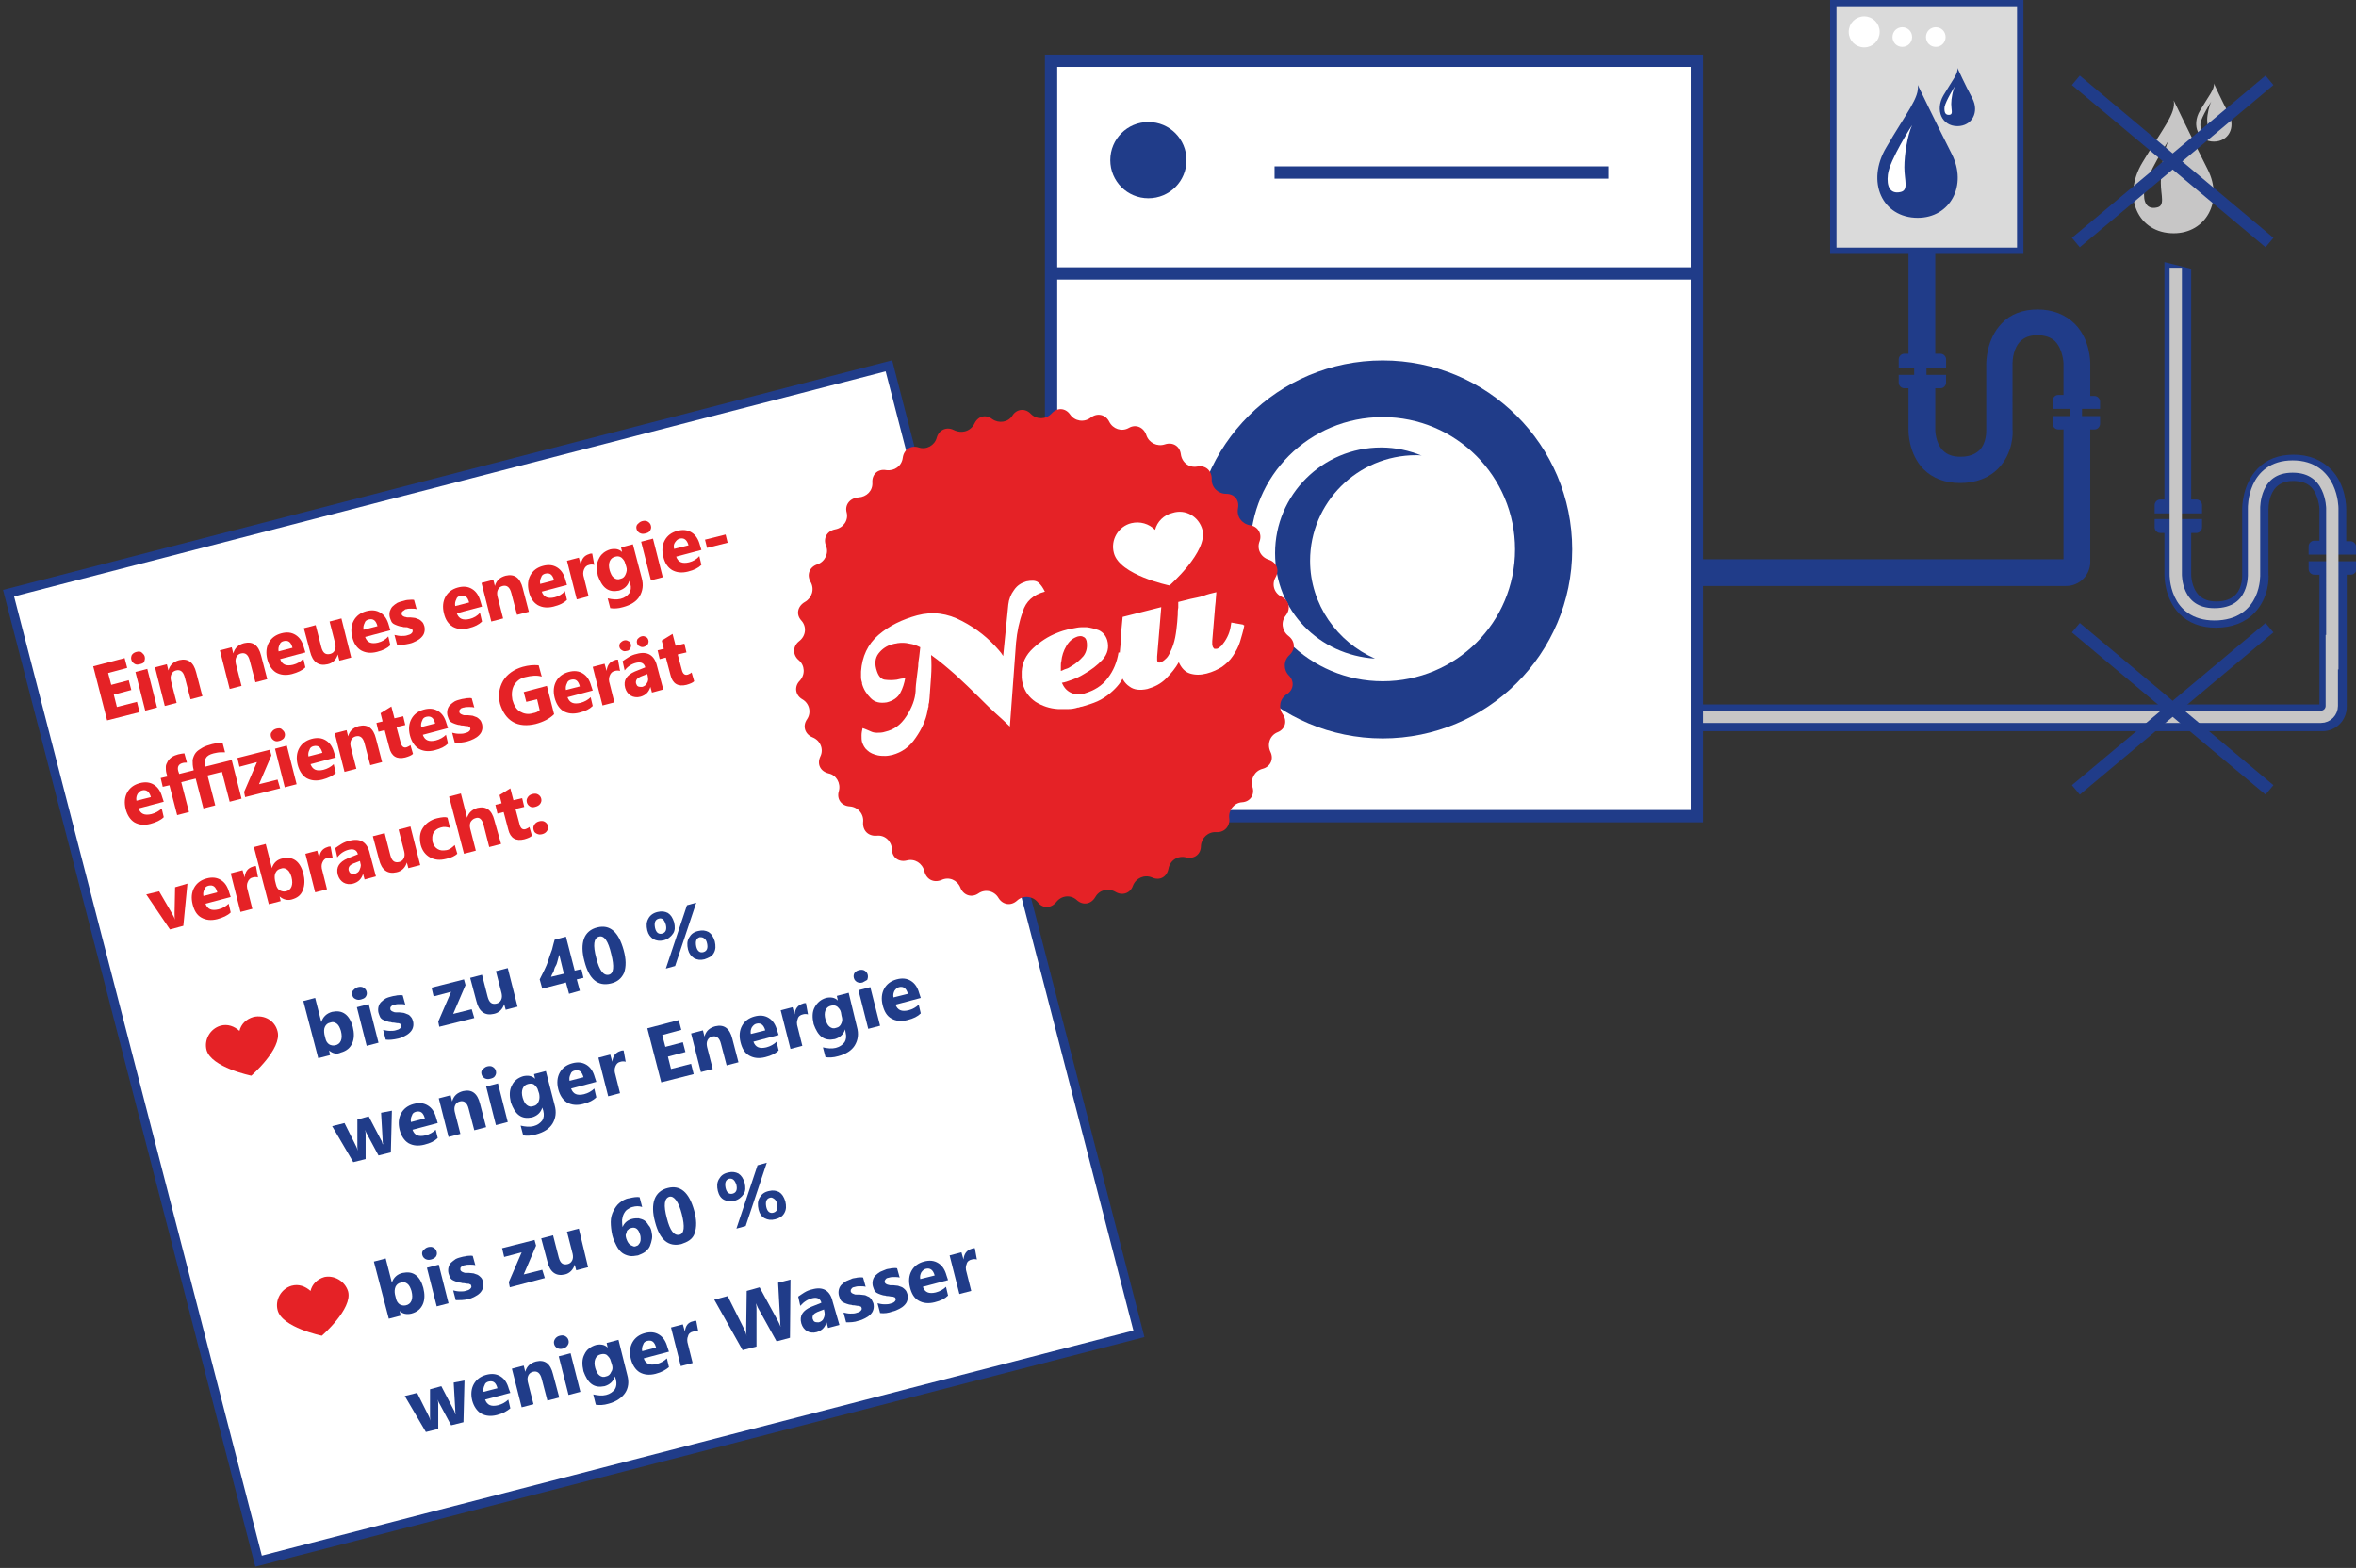 <?xml version="1.0" encoding="utf-8"?>
<!-- Generator: Adobe Illustrator 26.3.1, SVG Export Plug-In . SVG Version: 6.00 Build 0)  -->
<svg version="1.1" id="Ebene_1" xmlns="http://www.w3.org/2000/svg" xmlns:xlink="http://www.w3.org/1999/xlink" x="0px" y="0px"
	 viewBox="0 0 457.5 304.5" style="enable-background:new 0 0 457.5 304.5;" xml:space="preserve">
<rect x="0" y="0" width="457.5" height="304.5" fill="#333333" stroke="none"/>
<style type="text/css">
	.st0{fill:#203C89;}
	.st1{fill:#DADADA;}
	.st2{fill:none;stroke:#203C89;stroke-width:1.24;stroke-miterlimit:10;}
	.st3{fill:#C7C6C6;}
	.st4{fill:none;stroke:#C7C6C6;stroke-width:2.39;}
	.st5{fill:#FFFFFF;}
	.st6{fill:none;stroke:#FFFFFF;stroke-width:0.61;stroke-miterlimit:10;}
	.st7{fill:none;stroke:#203C89;stroke-width:2.39;}
	.st8{fill:none;stroke:#203C89;stroke-width:1.76;}
	.st9{fill:#E52226;}
</style>
<g>
	<path class="st0" d="M375.8,71.4h2.1v-1.6c0-0.6-0.5-1.1-1.1-1.1h-1V49.2l-5.2-1.3v20.8h-0.8c-0.6,0-1.1,0.5-1.1,1.1v1.6H375.8
		L375.8,71.4z"/>
	<path class="st0" d="M400.7,80.8h-2.1v1.5c0,0.6,0.5,1.1,1.1,1.1h1v17.8l0,0v7.4h-71.9v5.2h72.4c2.6,0,4.7-2.1,4.7-4.7V83.4h0.8
		c0.6,0,1.1-0.5,1.1-1.1v-1.5L400.7,80.8L400.7,80.8z"/>
	<path class="st0" d="M406.7,76.9h-0.8v-6.2c0-0.4,0-4.8-3-7.8c-1.8-1.8-4.3-2.8-7.2-2.8s-5.3,0.9-7,2.7c-3,3.1-3,7.5-3,8v12.8
		c0,0,0.1,2.4-1.3,3.8c-0.8,0.8-2,1.3-3.7,1.3c-1.5,0-2.6-0.4-3.4-1.2c-1.5-1.5-1.5-4-1.5-4v-8.1h1c0.6,0,1.1-0.5,1.1-1.1v-1.5h-9.2
		v1.5c0,0.6,0.5,1.1,1.1,1.1h0.8v8.1c0,0.4,0,4.6,2.9,7.6c1.8,1.8,4.2,2.7,7.1,2.7c3.1,0,5.7-1,7.5-2.9c2.8-2.9,2.8-6.8,2.7-7.5
		V70.6c0-0.8,0.2-3,1.5-4.3c0.8-0.8,1.9-1.2,3.3-1.2c1.5,0,2.7,0.4,3.5,1.2c1.5,1.6,1.6,4.2,1.6,4.2v6.2h-1c-0.6,0-1.1,0.5-1.1,1.1
		v1.6h9.2V78C407.8,77.4,407.3,76.9,406.7,76.9"/>
</g>
<rect x="356" y="0.6" class="st1" width="36.3" height="48.1"/>
<g>
	<rect x="356" y="0.6" class="st2" width="36.3" height="48.1"/>
	<path class="st0" d="M425.5,99.7h2.1v-1.6c0-0.6-0.5-1.1-1.1-1.1h-1V52.2l-5.2-1.3V97h-0.8c-0.6,0-1.1,0.5-1.1,1.1v1.6L425.5,99.7
		L425.5,99.7z"/>
	<path class="st0" d="M450.4,109h-2.1v1.5c0,0.6,0.5,1.1,1.1,1.1h1v17.8l0,0v7.4H328.8v5.2h122.2c2.6,0,4.7-2.1,4.7-4.7v-25.7h0.8
		c0.6,0,1.1-0.5,1.1-1.1V109H450.4L450.4,109z"/>
	<path class="st0" d="M456.4,105.1h-0.8v-6.2c0-0.4,0-4.8-3-7.8c-1.8-1.8-4.3-2.8-7.2-2.8s-5.3,0.9-7,2.7c-3,3.1-3,7.5-3,7.9v12.8
		c0,0,0.1,2.4-1.3,3.8c-0.8,0.8-2,1.3-3.7,1.3c-1.5,0-2.6-0.4-3.4-1.2c-1.5-1.5-1.5-4-1.5-4v-8.1h1c0.6,0,1.1-0.5,1.1-1.1v-1.6h-9.2
		v1.6c0,0.6,0.5,1.1,1.1,1.1h0.8v8.1c0,0.4,0,4.6,2.9,7.6c1.8,1.8,4.2,2.7,7.1,2.7c3.1,0,5.7-1,7.5-2.9c2.8-2.9,2.8-6.8,2.7-7.5
		V98.9c0-0.8,0.2-3,1.5-4.3c0.8-0.8,1.9-1.2,3.3-1.2c1.5,0,2.7,0.4,3.5,1.2c1.5,1.6,1.6,4.2,1.6,4.2v6.2h-1c-0.6,0-1.1,0.5-1.1,1.1
		v1.6h9.2v-1.6C457.5,105.6,457,105.1,456.4,105.1"/>
	<path class="st3" d="M422.1,19.5c0,0,3.8,7.9,6.6,13.4c3.1,6.1-0.3,12.4-6.6,12.4c-6.9,0-10.1-7-6.1-13.7
		C420,24.9,422.6,22,422.1,19.5 M421.1,27.3c0,0-4.4,6.8-4.7,9.6c-0.3,2.4,0.5,3.8,2.4,3.4c1.7-0.3,0.8-2.3,0.8-4.8
		S420.1,29.3,421.1,27.3"/>
	<path class="st3" d="M429.9,16.2c0,0,1.6,3.5,2.9,5.9c1.4,2.7-0.1,5.4-2.9,5.4c-3,0-4.4-3.1-2.7-6S430.1,17.3,429.9,16.2
		 M429.4,19.7c0,0-1.9,3-2.1,4.2c-0.1,1.1,0.2,1.6,1,1.5c0.7-0.1,0.3-1,0.3-2.1S429,20.5,429.4,19.7"/>
	<path class="st4" d="M328.8,139.2h110.4 M452.8,123.3v13.8c0,1.1-0.9,2.1-2.1,2.1H437 M422.5,52v59.5c0,0-0.2,7.8,7.5,7.8
		c8.1,0,7.7-7.8,7.7-7.8V98.7c0,0-0.2-8.1,7.5-8.1s7.7,8.1,7.7,8.1V130"/>
	<path class="st5" d="M359.3,6.2c0-1.5,1.2-2.7,2.7-2.7s2.7,1.2,2.7,2.7s-1.2,2.7-2.7,2.7S359.3,7.7,359.3,6.2"/>
	<path class="st6" d="M359.3,6.2c0-1.5,1.2-2.7,2.7-2.7s2.7,1.2,2.7,2.7s-1.2,2.7-2.7,2.7S359.3,7.7,359.3,6.2z"/>
	<path class="st5" d="M374.3,7.2c0-0.9,0.7-1.6,1.6-1.6s1.6,0.7,1.6,1.6s-0.7,1.6-1.6,1.6S374.3,8.1,374.3,7.2"/>
	<path class="st6" d="M374.3,7.2c0-0.9,0.7-1.6,1.6-1.6s1.6,0.7,1.6,1.6s-0.7,1.6-1.6,1.6S374.3,8.1,374.3,7.2z"/>
	<path class="st5" d="M367.8,7.2c0-0.9,0.7-1.6,1.6-1.6s1.6,0.7,1.6,1.6s-0.7,1.6-1.6,1.6S367.8,8.1,367.8,7.2"/>
	<path class="st6" d="M367.8,7.2c0-0.9,0.7-1.6,1.6-1.6s1.6,0.7,1.6,1.6s-0.7,1.6-1.6,1.6S367.8,8.1,367.8,7.2z"/>
</g>
<path class="st7" d="M403.1,121.9l37.6,31.5 M440.7,121.9l-37.6,31.5 M403.1,15.6l37.6,31.5 M440.7,15.6l-37.6,31.5"/>
<g>
	<path class="st0" d="M372.4,16.5c0,0,3.8,7.9,6.6,13.4c3.1,6.1-0.3,12.4-6.6,12.4c-6.9,0-10.1-7-6.1-13.7
		C370.2,21.9,372.8,18.9,372.4,16.5"/>
	<path class="st5" d="M371.3,24.3c0,0-4.4,6.8-4.7,9.6c-0.3,2.4,0.5,3.8,2.4,3.4c1.7-0.3,0.8-2.3,0.8-4.8S370.4,26.3,371.3,24.3"/>
	<path class="st0" d="M380.1,13.2c0,0,1.6,3.5,2.9,5.9c1.4,2.7-0.1,5.4-2.9,5.4c-3,0-4.4-3.1-2.7-6S380.3,14.3,380.1,13.2"/>
	<path class="st5" d="M379.7,16.6c0,0-1.9,3-2.1,4.2c-0.1,1.1,0.2,1.6,1,1.5c0.7-0.1,0.3-1,0.3-2.1S379.2,17.5,379.7,16.6"/>
	<path class="st7" d="M403.1,95.1v13.7c0,1.1-0.9,2.1-2.1,2.1h-13.8 M372.9,49v34.3c0,0-0.2,7.8,7.4,7.8c8.1,0,7.7-7.8,7.7-7.8V70.5
		c0,0-0.2-8.1,7.4-8.1s7.7,8.1,7.7,8.1v31.2 M328.8,110.9H393"/>
</g>
<rect x="204.1" y="11.8" class="st5" width="125.4" height="146.7"/>
<rect x="204.1" y="11.8" class="st7" width="125.4" height="146.7"/>
<line class="st7" x1="203.1" y1="53.1" x2="328.9" y2="53.1"/>
<g>
	<path class="st0" d="M215.6,31.1c0-4.1,3.3-7.4,7.4-7.4s7.4,3.3,7.4,7.4s-3.3,7.4-7.4,7.4S215.6,35.2,215.6,31.1"/>
</g>
<line class="st7" x1="247.5" y1="33.5" x2="312.3" y2="33.5"/>
<g>
	<path class="st0" d="M268.5,70c-20.3,0-36.8,16.4-36.8,36.7s16.5,36.7,36.8,36.7s36.8-16.4,36.8-36.7S288.8,70,268.5,70 M268.5,81
		c14.2,0,25.7,11.5,25.7,25.7s-11.5,25.6-25.7,25.6s-25.7-11.5-25.7-25.7S254.3,81,268.5,81"/>
	<path class="st0" d="M254.4,108.9c0-11.3,9.2-20.5,20.6-20.5c0.4,0,0.8,0,1.1,0.1c-2.4-1-5.1-1.6-7.9-1.6
		c-11.4,0-20.6,9.2-20.6,20.5s8.6,19.8,19.4,20.5C259.7,124.7,254.4,117.4,254.4,108.9"/>
</g>
<rect x="23.2" y="90" transform="matrix(0.968 -0.25 0.25 0.968 -43.295 33.873)" class="st5" width="176.6" height="194.2"/>
<g>
	
		<rect x="23.2" y="90" transform="matrix(0.968 -0.25 0.25 0.968 -43.295 33.873)" class="st8" width="176.6" height="194.2"/>
</g>
<g>
	<path class="st9" d="M53.9,200.3c0.9,3.4-5.1,8.6-5.1,8.6s-7.8-1.6-8.7-5c-0.5-2,0.7-4.1,2.7-4.7c1.4-0.4,2.7,0.1,3.7,1
		c0.3-1.3,1.3-2.3,2.7-2.7C51.3,197,53.4,198.2,53.9,200.3"/>
</g>
<g>
	<path class="st0" d="M63.9,204L63.9,204l0.2,0.9l-2.3,0.6l-2.9-11.1l2.3-0.6l1.2,4.7h0c0.3-1,1-1.7,2.1-2c1-0.2,1.8-0.1,2.5,0.4
		s1.2,1.4,1.5,2.5c0.3,1.2,0.3,2.3-0.1,3.2s-1.1,1.5-2.2,1.8C65.4,204.8,64.6,204.6,63.9,204L63.9,204z M63,200.9l0.2,0.8
		c0.1,0.5,0.4,0.9,0.7,1.1s0.8,0.3,1.2,0.2c0.5-0.1,0.9-0.4,1.1-0.9c0.2-0.5,0.2-1.1,0-1.9c-0.2-0.6-0.4-1.1-0.8-1.4
		s-0.8-0.4-1.3-0.2c-0.5,0.1-0.8,0.4-1,0.8C62.9,199.8,62.9,200.3,63,200.9L63,200.9z"/>
	<path class="st0" d="M70.1,194.1c-0.4,0.1-0.7,0.1-1.1-0.1s-0.5-0.4-0.6-0.8c-0.1-0.4,0-0.7,0.2-0.9s0.5-0.5,0.9-0.6
		c0.4-0.1,0.8-0.1,1.1,0.1s0.5,0.4,0.6,0.8c0.1,0.4,0,0.7-0.2,1S70.4,194,70.1,194.1L70.1,194.1z M73.5,202.5l-2.3,0.6l-1.9-7.5
		l2.3-0.6L73.5,202.5z"/>
	<path class="st0" d="M74.9,201.9l-0.5-1.9c0.4,0.1,0.9,0.2,1.3,0.2c0.4,0,0.8,0,1.1-0.1c0.4-0.1,0.7-0.2,0.9-0.4s0.3-0.4,0.2-0.6
		c0-0.1-0.1-0.3-0.3-0.3c-0.1-0.1-0.3-0.1-0.5-0.1s-0.4-0.1-0.6-0.1s-0.4,0-0.6-0.1c-0.3,0-0.6-0.1-0.9-0.2
		c-0.3-0.1-0.5-0.2-0.7-0.3c-0.2-0.1-0.4-0.3-0.5-0.5c-0.1-0.2-0.2-0.5-0.3-0.8c-0.1-0.4-0.1-0.8,0-1.2s0.3-0.7,0.5-0.9
		c0.3-0.3,0.6-0.5,0.9-0.7c0.4-0.2,0.8-0.3,1.2-0.4c0.3-0.1,0.7-0.1,1-0.2c0.4,0,0.7-0.1,1.1,0l0.5,1.8c-0.3-0.1-0.7-0.1-1-0.1
		c-0.4,0-0.7,0-1,0.1c-0.2,0-0.3,0.1-0.4,0.1s-0.2,0.1-0.3,0.2c-0.1,0.1-0.2,0.2-0.2,0.3s0,0.2,0,0.3c0,0.1,0.1,0.2,0.2,0.3
		s0.2,0.1,0.4,0.2s0.3,0.1,0.5,0.1c0.2,0,0.4,0,0.6,0c0.3,0,0.7,0.1,0.9,0.1c0.3,0.1,0.5,0.2,0.8,0.3s0.4,0.3,0.6,0.5
		c0.2,0.2,0.3,0.5,0.4,0.8c0.1,0.4,0.1,0.9,0,1.2c-0.1,0.4-0.3,0.7-0.6,1s-0.6,0.5-1,0.7s-0.8,0.4-1.3,0.5
		C76.4,201.9,75.6,202,74.9,201.9L74.9,201.9z"/>
	<path class="st0" d="M92.1,197.7l-6.8,1.7l-0.2-1l2.5-5.8l-3.4,0.9l-0.4-1.7l6.3-1.6l0.3,1.1l-2.4,5.6l3.6-0.9L92.1,197.7
		L92.1,197.7z"/>
	<path class="st0" d="M100.5,195.5l-2.3,0.6l-0.3-1.1h0c-0.3,1-1,1.7-2,1.9c-1.7,0.4-2.9-0.4-3.4-2.5l-1.2-4.5l2.3-0.6l1.1,4.3
		c0.3,1.1,0.8,1.5,1.7,1.3c0.4-0.1,0.7-0.3,0.9-0.7s0.2-0.8,0.1-1.3l-1.1-4.3l2.3-0.6L100.5,195.5L100.5,195.5z"/>
	<path class="st0" d="M109.9,181.9l1.7,6.6l1.3-0.3l0.4,1.7l-1.3,0.3l0.6,2.2l-2.1,0.6l-0.6-2.2l-4.6,1.2l-0.5-1.8
		c0.3-0.6,0.6-1.2,0.9-1.8c0.3-0.6,0.6-1.3,0.8-2s0.5-1.4,0.7-2c0.2-0.7,0.3-1.3,0.5-1.9L109.9,181.9L109.9,181.9z M107,189.7
		l2.5-0.6l-0.9-3.7c-0.1,0.4-0.2,0.7-0.3,1.1c-0.1,0.4-0.2,0.8-0.4,1.1s-0.3,0.7-0.4,1.1C107.3,189,107.1,189.4,107,189.7L107,189.7
		z"/>
	<path class="st0" d="M118.6,191c-2.5,0.6-4.2-0.8-5.1-4.3c-0.5-1.8-0.5-3.3-0.1-4.4c0.4-1.1,1.3-1.9,2.6-2.2
		c2.4-0.6,4.1,0.8,5.1,4.4c0.5,1.8,0.5,3.2,0.1,4.4C120.7,190,119.9,190.7,118.6,191L118.6,191z M116.3,181.9
		c-1,0.3-1.2,1.6-0.5,4.2c0.6,2.4,1.4,3.4,2.4,3.2c1-0.2,1.1-1.6,0.5-4C118.1,182.7,117.3,181.6,116.3,181.9z"/>
	<path class="st0" d="M128.9,182.6c-0.8,0.2-1.4,0.1-2-0.2c-0.6-0.4-1-0.9-1.2-1.7c-0.2-0.9-0.2-1.6,0.2-2.3
		c0.3-0.6,0.9-1.1,1.8-1.3c0.8-0.2,1.4-0.1,2,0.2c0.6,0.4,0.9,0.9,1.2,1.8c0.2,0.9,0.2,1.6-0.2,2.2S129.7,182.4,128.9,182.6
		L128.9,182.6z M127.9,178.4c-0.7,0.2-0.9,0.8-0.7,1.8c0.2,0.9,0.7,1.3,1.4,1.1c0.7-0.2,0.9-0.8,0.7-1.7
		C129,178.6,128.6,178.2,127.9,178.4L127.9,178.4z M135.2,175.3l-4.1,12.3l-1.8,0.5l4.1-12.3L135.2,175.3L135.2,175.3z M136.8,186.3
		c-0.8,0.2-1.4,0.1-2-0.2c-0.6-0.4-1-0.9-1.2-1.7c-0.2-0.9-0.2-1.6,0.2-2.3s0.9-1.1,1.8-1.3c0.8-0.2,1.4-0.1,2,0.2
		c0.6,0.4,0.9,0.9,1.2,1.8c0.2,0.9,0.2,1.6-0.2,2.3S137.6,186,136.8,186.3L136.8,186.3z M135.9,182c-0.7,0.2-0.9,0.8-0.7,1.8
		c0.2,0.9,0.7,1.3,1.4,1.1c0.7-0.2,0.9-0.8,0.7-1.7c-0.1-0.5-0.3-0.8-0.6-1S136.2,182,135.9,182z"/>
</g>
<g>
	<path class="st0" d="M76.1,215.7l-0.2,8.1l-2.4,0.6l-2.2-4.1c-0.2-0.3-0.3-0.6-0.4-0.9h0c0.1,0.4,0.1,0.7,0.1,1l0,4.7l-2.4,0.6
		l-4.1-7l2.4-0.6l2.3,4.6c0.1,0.2,0.2,0.5,0.3,0.8h0c-0.1-0.4-0.1-0.7-0.1-0.9l0-5.2l2.2-0.6l2.4,4.6c0.1,0.1,0.2,0.4,0.3,0.8h0.1
		c-0.1-0.3-0.1-0.6-0.1-0.9l-0.3-5.2L76.1,215.7L76.1,215.7z"/>
	<path class="st0" d="M85,218.1l-4.9,1.3c0.4,1.1,1.2,1.4,2.5,1.1c0.8-0.2,1.5-0.6,2-1.1L85,221c-0.6,0.6-1.4,1-2.6,1.3
		c-1.2,0.3-2.2,0.2-3.1-0.3c-0.8-0.5-1.4-1.4-1.7-2.6c-0.3-1.2-0.2-2.3,0.3-3.2s1.3-1.5,2.4-1.8c1.1-0.3,2-0.2,2.8,0.3
		c0.8,0.5,1.3,1.3,1.6,2.4L85,218.1L85,218.1z M82.5,217.2c-0.3-1.1-0.8-1.5-1.7-1.3c-0.4,0.1-0.7,0.3-0.8,0.7
		c-0.2,0.4-0.3,0.8-0.2,1.3L82.5,217.2L82.5,217.2z"/>
	<path class="st0" d="M94.4,218.9l-2.3,0.6l-1.1-4.2c-0.3-1.2-0.9-1.6-1.7-1.4c-0.4,0.1-0.7,0.3-0.9,0.7s-0.2,0.8-0.1,1.3l1.1,4.3
		l-2.3,0.6l-1.9-7.5l2.3-0.6l0.3,1.2h0c0.3-1.1,1-1.7,2.1-2c1.7-0.4,2.8,0.4,3.3,2.4L94.4,218.9L94.4,218.9z"/>
	<path class="st0" d="M95.2,209.5c-0.4,0.1-0.7,0.1-1.1-0.1c-0.3-0.2-0.5-0.4-0.6-0.8c-0.1-0.4,0-0.7,0.2-0.9s0.5-0.5,0.9-0.6
		c0.4-0.1,0.8-0.1,1.1,0.1s0.5,0.4,0.6,0.8c0.1,0.4,0,0.7-0.2,1S95.6,209.4,95.2,209.5L95.2,209.5z M98.6,217.9l-2.3,0.6l-1.9-7.5
		l2.3-0.6L98.6,217.9z"/>
	<path class="st0" d="M107.7,214.6c0.4,1.4,0.2,2.6-0.4,3.6s-1.7,1.7-3.2,2.1c-1,0.3-1.8,0.3-2.5,0.2l-0.5-1.9
		c0.9,0.2,1.7,0.3,2.5,0.1c0.8-0.2,1.3-0.6,1.7-1.1c0.3-0.5,0.4-1.1,0.2-1.9l-0.2-0.6h0c-0.3,1-1,1.6-2,1.9c-1,0.2-1.8,0.1-2.5-0.4
		c-0.7-0.5-1.2-1.4-1.6-2.5c-0.3-1.3-0.3-2.4,0.2-3.3c0.4-0.9,1.2-1.5,2.2-1.8c0.9-0.2,1.7-0.1,2.3,0.5h0l-0.2-0.9l2.3-0.6
		L107.7,214.6L107.7,214.6z M104.7,212.4l-0.2-0.6c-0.1-0.5-0.4-0.8-0.7-1.1s-0.8-0.3-1.2-0.2c-0.5,0.1-0.9,0.4-1.1,0.9
		c-0.2,0.5-0.2,1.1,0,1.8c0.2,0.6,0.4,1.1,0.8,1.4c0.4,0.3,0.8,0.4,1.3,0.2c0.5-0.1,0.8-0.4,1-0.9S104.8,213,104.7,212.4
		L104.7,212.4z"/>
	<path class="st0" d="M115.8,210.1l-4.9,1.3c0.4,1.1,1.2,1.4,2.5,1.1c0.8-0.2,1.5-0.6,2-1.1l0.4,1.7c-0.6,0.6-1.4,1-2.6,1.3
		c-1.2,0.3-2.2,0.2-3.1-0.3c-0.8-0.5-1.4-1.4-1.7-2.6c-0.3-1.2-0.2-2.3,0.3-3.2s1.3-1.5,2.4-1.8c1.1-0.3,2-0.2,2.8,0.3
		c0.8,0.5,1.3,1.3,1.6,2.4L115.8,210.1L115.8,210.1z M113.3,209.2c-0.3-1.1-0.8-1.5-1.7-1.3c-0.4,0.1-0.7,0.3-0.8,0.7
		c-0.2,0.4-0.3,0.8-0.2,1.3L113.3,209.2L113.3,209.2z"/>
	<path class="st0" d="M121.5,206.2c-0.3-0.1-0.7-0.1-1,0c-0.5,0.1-0.8,0.4-1,0.9s-0.2,1,0,1.6l0.9,3.6l-2.3,0.6l-1.9-7.5l2.3-0.6
		l0.4,1.4h0c0.1-1.1,0.6-1.8,1.6-2.1c0.2-0.1,0.4-0.1,0.6-0.1L121.5,206.2L121.5,206.2z"/>
	<path class="st0" d="M134.7,208.6l-6.3,1.6l-2.7-10.5l6.1-1.6l0.5,1.9l-3.7,1l0.6,2.3l3.4-0.9l0.5,1.9l-3.4,0.9l0.6,2.4l3.9-1
		L134.7,208.6L134.7,208.6z"/>
	<path class="st0" d="M143.4,206.3l-2.3,0.6l-1.1-4.2c-0.3-1.2-0.9-1.6-1.7-1.4c-0.4,0.1-0.7,0.3-0.9,0.7s-0.2,0.8-0.1,1.3l1.1,4.3
		l-2.3,0.6l-1.9-7.5l2.3-0.6l0.3,1.2h0c0.3-1.1,1-1.7,2.1-2c1.7-0.4,2.8,0.4,3.3,2.4L143.4,206.3L143.4,206.3z"/>
	<path class="st0" d="M151.2,201l-4.9,1.3c0.4,1.1,1.2,1.4,2.5,1.1c0.8-0.2,1.5-0.6,2-1.1l0.4,1.7c-0.6,0.6-1.4,1-2.6,1.3
		c-1.2,0.3-2.2,0.2-3.1-0.3c-0.9-0.5-1.4-1.4-1.7-2.6c-0.3-1.2-0.2-2.3,0.3-3.2c0.5-0.9,1.3-1.5,2.4-1.8c1.1-0.3,2-0.2,2.8,0.3
		s1.3,1.3,1.6,2.4L151.2,201L151.2,201z M148.6,200.1c-0.3-1.1-0.9-1.5-1.7-1.3c-0.4,0.1-0.6,0.3-0.9,0.7c-0.2,0.4-0.3,0.8-0.2,1.3
		L148.6,200.1L148.6,200.1z"/>
	<path class="st0" d="M156.9,197c-0.3-0.1-0.7-0.1-1,0c-0.5,0.1-0.9,0.4-1,0.9c-0.2,0.4-0.2,1,0,1.6l0.9,3.6l-2.3,0.6l-1.9-7.5
		l2.3-0.6l0.4,1.4h0c0.1-1.1,0.6-1.8,1.6-2.1c0.2-0.1,0.4-0.1,0.6-0.1L156.9,197L156.9,197z"/>
	<path class="st0" d="M166.4,199.4c0.4,1.4,0.2,2.6-0.4,3.6s-1.7,1.7-3.2,2.1c-1,0.3-1.9,0.3-2.5,0.2l-0.5-1.9
		c0.9,0.2,1.7,0.3,2.5,0.1c0.8-0.2,1.3-0.6,1.7-1.1c0.3-0.5,0.4-1.1,0.2-1.9l-0.1-0.6h0c-0.3,1-1,1.6-2,1.9c-1,0.2-1.8,0.1-2.5-0.4
		c-0.7-0.5-1.2-1.4-1.6-2.5c-0.3-1.3-0.3-2.4,0.2-3.3s1.2-1.5,2.2-1.8c0.9-0.2,1.7-0.1,2.3,0.5h0l-0.2-0.9l2.3-0.6L166.4,199.4
		L166.4,199.4z M163.4,197.2l-0.1-0.6c-0.1-0.5-0.4-0.8-0.7-1.1c-0.4-0.3-0.8-0.3-1.2-0.2c-0.5,0.1-0.9,0.4-1.1,0.9
		c-0.2,0.5-0.2,1.1,0,1.8c0.2,0.6,0.4,1.1,0.8,1.4s0.8,0.4,1.3,0.2c0.5-0.1,0.8-0.4,1-0.9S163.6,197.9,163.4,197.2L163.4,197.2z"/>
	<path class="st0" d="M167.5,190.8c-0.4,0.1-0.7,0.1-1.1-0.1c-0.3-0.2-0.5-0.4-0.6-0.8c-0.1-0.4,0-0.7,0.1-0.9
		c0.2-0.3,0.5-0.5,0.9-0.6c0.4-0.1,0.8-0.1,1.1,0.1s0.5,0.4,0.6,0.8c0.1,0.4,0,0.7-0.1,1C168.2,190.4,167.9,190.6,167.5,190.8
		L167.5,190.8z M170.9,199.2l-2.3,0.6l-1.9-7.5l2.3-0.6L170.9,199.2L170.9,199.2z"/>
	<path class="st0" d="M178.8,193.8l-4.9,1.3c0.4,1.1,1.2,1.4,2.5,1.1c0.8-0.2,1.5-0.6,2-1.1l0.4,1.7c-0.6,0.6-1.4,1-2.6,1.3
		c-1.2,0.3-2.2,0.2-3.1-0.3c-0.9-0.5-1.4-1.4-1.7-2.6c-0.3-1.2-0.2-2.3,0.3-3.2c0.5-0.9,1.3-1.5,2.4-1.8c1.1-0.3,2-0.2,2.8,0.3
		s1.3,1.3,1.6,2.4L178.8,193.8L178.8,193.8z M176.3,193c-0.3-1.1-0.9-1.5-1.7-1.3c-0.4,0.1-0.6,0.3-0.9,0.7
		c-0.2,0.4-0.3,0.8-0.2,1.3L176.3,193L176.3,193z"/>
</g>
<g>
	<path class="st9" d="M67.6,250.8c0.9,3.4-5.1,8.6-5.1,8.6s-7.8-1.6-8.6-5c-0.5-2,0.7-4.1,2.7-4.7c1.4-0.4,2.7,0.1,3.7,1
		c0.3-1.3,1.3-2.3,2.7-2.7C64.9,247.6,67,248.8,67.6,250.8"/>
</g>
<g>
	<path class="st0" d="M77.6,254.6L77.6,254.6l0.2,0.9l-2.3,0.6l-2.9-11.1l2.3-0.6l1.2,4.7h0c0.3-1,1.1-1.7,2.1-1.9
		c1-0.2,1.8-0.1,2.5,0.4s1.2,1.4,1.5,2.5c0.3,1.2,0.3,2.3-0.1,3.2s-1.1,1.5-2.2,1.8C79.1,255.3,78.2,255.2,77.6,254.6z M76.7,251.4
		l0.2,0.8c0.1,0.5,0.4,0.9,0.7,1.1s0.8,0.3,1.2,0.2c0.5-0.1,0.9-0.4,1.1-0.9c0.2-0.5,0.2-1.1,0-1.9c-0.2-0.6-0.4-1.1-0.8-1.4
		s-0.8-0.4-1.3-0.2c-0.5,0.1-0.8,0.4-1,0.8C76.6,250.4,76.6,250.9,76.7,251.4L76.7,251.4z"/>
	<path class="st0" d="M83.7,244.6c-0.4,0.1-0.7,0.1-1.1-0.1c-0.3-0.2-0.5-0.4-0.6-0.8c-0.1-0.4,0-0.7,0.2-0.9s0.5-0.5,0.9-0.6
		c0.4-0.1,0.8-0.1,1.1,0.1s0.5,0.4,0.6,0.8c0.1,0.4,0,0.7-0.2,1C84.4,244.3,84.1,244.5,83.7,244.6L83.7,244.6z M87.1,253.1l-2.3,0.6
		l-1.9-7.5l2.3-0.6L87.1,253.1z"/>
	<path class="st0" d="M88.5,252.5l-0.5-1.9c0.4,0.1,0.9,0.2,1.3,0.2c0.4,0,0.8,0,1.1-0.1c0.4-0.1,0.7-0.2,0.9-0.4s0.3-0.4,0.2-0.6
		c0-0.1-0.1-0.3-0.3-0.3c-0.1-0.1-0.3-0.1-0.5-0.1s-0.4-0.1-0.6-0.1s-0.4,0-0.6-0.1c-0.3,0-0.6-0.1-0.9-0.2
		c-0.3-0.1-0.5-0.2-0.7-0.3c-0.2-0.1-0.4-0.3-0.5-0.5s-0.2-0.5-0.3-0.8c-0.1-0.4-0.1-0.8,0-1.2c0.1-0.4,0.3-0.7,0.5-0.9
		s0.6-0.5,0.9-0.7c0.4-0.2,0.8-0.3,1.2-0.4c0.3-0.1,0.7-0.1,1-0.2c0.4,0,0.7-0.1,1.1,0l0.5,1.8c-0.3-0.1-0.7-0.1-1-0.1
		c-0.4,0-0.7,0-1,0.1c-0.2,0-0.3,0.1-0.4,0.1s-0.2,0.1-0.3,0.2c-0.1,0.1-0.2,0.2-0.2,0.3c0,0.1,0,0.2,0,0.3c0,0.1,0.1,0.2,0.2,0.3
		s0.2,0.1,0.4,0.2s0.3,0.1,0.5,0.1c0.2,0,0.4,0,0.6,0c0.3,0,0.7,0.1,0.9,0.1c0.3,0.1,0.5,0.2,0.8,0.3c0.2,0.1,0.4,0.3,0.6,0.5
		c0.2,0.2,0.3,0.5,0.4,0.8c0.1,0.4,0.1,0.9,0,1.2s-0.3,0.7-0.6,1s-0.6,0.5-1,0.7s-0.8,0.4-1.3,0.5C90.1,252.5,89.3,252.5,88.5,252.5
		L88.5,252.5z"/>
	<path class="st0" d="M105.8,248.2L99,250l-0.2-1l2.5-5.8l-3.4,0.9l-0.4-1.7l6.3-1.6l0.3,1.1l-2.4,5.6l3.6-0.9L105.8,248.2
		L105.8,248.2z"/>
	<path class="st0" d="M114.2,246.1l-2.3,0.6l-0.3-1.1h0c-0.3,1-1,1.7-1.9,1.9c-1.7,0.4-2.9-0.4-3.4-2.5l-1.2-4.5l2.3-0.6l1.1,4.3
		c0.3,1.1,0.8,1.5,1.7,1.3c0.4-0.1,0.7-0.3,0.9-0.7s0.2-0.8,0.1-1.3l-1.1-4.3l2.3-0.6L114.2,246.1z"/>
	<path class="st0" d="M126.5,239.1c0.1,0.5,0.2,1,0.1,1.5s-0.2,0.9-0.4,1.4s-0.6,0.8-0.9,1.1c-0.4,0.3-0.9,0.5-1.4,0.7
		c-0.6,0.1-1.2,0.2-1.7,0.1s-1-0.3-1.4-0.6c-0.4-0.3-0.8-0.8-1.1-1.4c-0.3-0.6-0.6-1.2-0.8-2c-0.2-0.9-0.3-1.8-0.3-2.6
		c0-0.8,0.2-1.5,0.5-2.1s0.7-1.2,1.2-1.6c0.5-0.4,1.1-0.8,1.9-0.9c0.8-0.2,1.5-0.3,2-0.2l0.5,1.9c-0.6-0.2-1.2-0.2-1.9,0
		c-0.4,0.1-0.7,0.3-1,0.5c-0.3,0.2-0.5,0.5-0.7,0.9s-0.2,0.7-0.3,1.1c0,0.4,0,0.9,0.1,1.4h0c0.3-0.8,1-1.4,1.9-1.6
		c0.4-0.1,0.8-0.1,1.2-0.1c0.4,0.1,0.8,0.2,1.1,0.4s0.6,0.5,0.8,0.9C126.2,238.2,126.4,238.6,126.5,239.1L126.5,239.1z M124.3,239.8
		c-0.3-1.1-0.9-1.6-1.8-1.3c-0.2,0.1-0.4,0.1-0.5,0.3c-0.2,0.1-0.3,0.3-0.3,0.4s-0.1,0.4-0.2,0.6c0,0.2,0,0.4,0.1,0.7
		c0.1,0.3,0.2,0.5,0.3,0.7c0.1,0.2,0.3,0.4,0.4,0.5c0.2,0.1,0.3,0.2,0.6,0.3c0.2,0.1,0.4,0.1,0.6,0s0.4-0.1,0.5-0.3s0.3-0.3,0.3-0.5
		c0.1-0.2,0.1-0.4,0.1-0.6C124.4,240.4,124.4,240.1,124.3,239.8L124.3,239.8z"/>
	<path class="st0" d="M132.3,241.6c-2.5,0.6-4.2-0.8-5.1-4.3c-0.5-1.8-0.5-3.3-0.1-4.4c0.4-1.1,1.3-1.9,2.6-2.2
		c2.4-0.6,4.1,0.8,5.1,4.4c0.5,1.8,0.5,3.2,0.1,4.4S133.5,241.2,132.3,241.6L132.3,241.6z M130,232.4c-1,0.3-1.2,1.6-0.5,4.2
		c0.6,2.4,1.4,3.4,2.4,3.2c1-0.2,1.1-1.6,0.5-4S130.9,232.2,130,232.4z"/>
	<path class="st0" d="M142.6,233.2c-0.8,0.2-1.4,0.1-2-0.2s-1-0.9-1.2-1.7c-0.2-0.9-0.2-1.6,0.2-2.3s0.9-1.1,1.8-1.3
		c0.8-0.2,1.4-0.1,2,0.2c0.6,0.4,0.9,0.9,1.2,1.8c0.2,0.9,0.2,1.6-0.2,2.2S143.4,233,142.6,233.2L142.6,233.2z M141.6,228.9
		c-0.7,0.2-0.9,0.8-0.7,1.8c0.2,0.9,0.7,1.3,1.4,1.1c0.7-0.2,0.9-0.8,0.7-1.7C142.7,229.2,142.3,228.8,141.6,228.9z M148.9,225.8
		l-4.1,12.3l-1.8,0.5l4.1-12.3L148.9,225.8L148.9,225.8z M150.5,236.8c-0.8,0.2-1.4,0.1-2-0.2s-1-0.9-1.2-1.7
		c-0.2-0.9-0.2-1.6,0.2-2.3s0.9-1.1,1.8-1.3c0.8-0.2,1.4-0.1,2,0.2c0.6,0.4,0.9,0.9,1.2,1.8c0.2,0.9,0.2,1.6-0.2,2.3
		S151.3,236.6,150.5,236.8L150.5,236.8z M149.5,232.6c-0.7,0.2-0.9,0.8-0.7,1.8c0.2,0.9,0.7,1.3,1.4,1.1c0.7-0.2,0.9-0.8,0.7-1.7
		c-0.1-0.5-0.3-0.8-0.6-1S149.8,232.5,149.5,232.6z"/>
</g>
<g>
	<path class="st0" d="M90.2,268.1l-0.2,8.1l-2.4,0.6l-2.2-4.1c-0.2-0.3-0.3-0.6-0.4-0.9h0c0.1,0.4,0.1,0.7,0.1,1l0,4.7l-2.4,0.6
		l-4.1-7l2.4-0.6l2.3,4.6c0.1,0.2,0.2,0.5,0.3,0.8h0c-0.1-0.4-0.1-0.7-0.1-0.9l0-5.2l2.2-0.6l2.4,4.6c0.1,0.1,0.2,0.4,0.3,0.8h0.1
		c-0.1-0.3-0.1-0.6-0.1-0.9l-0.3-5.2L90.2,268.1L90.2,268.1z"/>
	<path class="st0" d="M99.1,270.5l-4.9,1.3c0.4,1.1,1.2,1.4,2.5,1.1c0.8-0.2,1.5-0.6,2-1.1l0.4,1.7c-0.6,0.5-1.4,1-2.6,1.3
		c-1.2,0.3-2.2,0.2-3.1-0.3c-0.8-0.5-1.4-1.4-1.7-2.5c-0.3-1.2-0.2-2.3,0.3-3.2s1.3-1.5,2.4-1.8c1.1-0.3,2-0.2,2.8,0.3
		c0.8,0.5,1.3,1.3,1.6,2.4L99.1,270.5L99.1,270.5z M96.6,269.6c-0.3-1.1-0.8-1.5-1.7-1.3c-0.4,0.1-0.7,0.3-0.8,0.7
		c-0.2,0.4-0.3,0.8-0.2,1.3L96.6,269.6L96.6,269.6z"/>
	<path class="st0" d="M108.6,271.4l-2.3,0.6l-1.1-4.2c-0.3-1.2-0.9-1.6-1.7-1.4c-0.4,0.1-0.7,0.3-0.9,0.7c-0.2,0.4-0.2,0.8-0.1,1.3
		l1.1,4.3l-2.3,0.6l-1.9-7.5l2.3-0.6l0.3,1.2h0c0.3-1.1,1-1.7,2.1-2c1.7-0.4,2.8,0.4,3.3,2.5L108.6,271.4L108.6,271.4z"/>
	<path class="st0" d="M109.3,261.9c-0.4,0.1-0.7,0.1-1.1-0.1c-0.3-0.2-0.5-0.4-0.6-0.8c-0.1-0.4,0-0.7,0.2-1
		c0.2-0.3,0.5-0.5,0.9-0.6c0.4-0.1,0.8-0.1,1.1,0.1c0.3,0.2,0.5,0.4,0.6,0.8s0,0.7-0.2,1C110,261.6,109.7,261.8,109.3,261.9
		L109.3,261.9z M112.7,270.3l-2.3,0.6l-1.9-7.5l2.3-0.6L112.7,270.3z"/>
	<path class="st0" d="M121.8,267c0.4,1.4,0.2,2.6-0.4,3.5s-1.7,1.7-3.2,2.1c-1,0.3-1.8,0.3-2.5,0.2l-0.5-2c0.9,0.2,1.7,0.3,2.5,0.1
		c0.8-0.2,1.3-0.6,1.7-1.1c0.3-0.5,0.4-1.1,0.2-1.9l-0.2-0.6h0c-0.3,1-1,1.6-2,1.9c-1,0.2-1.8,0.1-2.5-0.4c-0.7-0.5-1.2-1.4-1.6-2.5
		c-0.3-1.3-0.3-2.4,0.2-3.3c0.4-0.9,1.2-1.5,2.2-1.8c0.9-0.2,1.7-0.1,2.3,0.5h0l-0.2-0.9l2.3-0.6L121.8,267L121.8,267z M118.8,264.9
		l-0.2-0.6c-0.1-0.5-0.4-0.8-0.7-1.1s-0.8-0.3-1.2-0.2c-0.5,0.1-0.9,0.4-1.1,0.9c-0.2,0.5-0.2,1.1,0,1.8c0.2,0.6,0.4,1.1,0.8,1.4
		s0.8,0.4,1.3,0.2c0.5-0.1,0.8-0.4,1-0.9C119,266,119,265.5,118.8,264.9L118.8,264.9z"/>
	<path class="st0" d="M129.9,262.5l-4.9,1.3c0.4,1.1,1.2,1.4,2.5,1.1c0.8-0.2,1.5-0.6,2-1.1l0.4,1.7c-0.6,0.5-1.4,1-2.6,1.3
		c-1.2,0.3-2.2,0.2-3.1-0.3c-0.8-0.5-1.4-1.4-1.7-2.6c-0.3-1.2-0.2-2.3,0.3-3.2s1.3-1.5,2.4-1.8c1.1-0.3,2-0.2,2.8,0.3
		s1.3,1.3,1.6,2.4L129.9,262.5L129.9,262.5z M127.4,261.7c-0.3-1.1-0.8-1.5-1.7-1.3c-0.4,0.1-0.7,0.3-0.8,0.7
		c-0.2,0.4-0.3,0.8-0.2,1.3L127.4,261.7z"/>
	<path class="st0" d="M135.6,258.6c-0.3-0.1-0.7-0.1-1,0c-0.5,0.1-0.9,0.4-1,0.9c-0.2,0.4-0.2,1,0,1.6l0.9,3.6l-2.3,0.6l-1.9-7.5
		l2.3-0.6l0.4,1.4h0c0.1-1.1,0.6-1.8,1.6-2c0.2-0.1,0.4-0.1,0.6-0.1L135.6,258.6L135.6,258.6z"/>
	<path class="st0" d="M153.5,248.5l-0.1,11.3l-2.6,0.7l-3.5-6.3c-0.2-0.3-0.3-0.7-0.5-1.1h0c0.1,0.5,0.1,0.9,0.1,1.2l0,7.2l-2.7,0.7
		l-5.5-9.8l2.6-0.7l3.3,6.6c0.1,0.3,0.3,0.7,0.4,1.2h0c-0.1-0.4-0.1-0.8-0.1-1.3l0.1-7.5l2.5-0.7l3.6,6.6c0.1,0.2,0.3,0.6,0.5,1.1h0
		c-0.1-0.4-0.1-0.8-0.1-1.2l-0.4-7.4L153.5,248.5L153.5,248.5z"/>
	<path class="st0" d="M163,257.3l-2.2,0.6l-0.3-1.1h0c-0.3,1-0.9,1.6-1.9,1.9c-0.7,0.2-1.4,0.1-1.9-0.2c-0.5-0.3-0.9-0.8-1.1-1.5
		c-0.4-1.5,0.3-2.5,1.9-3.2l2-0.8c-0.2-0.8-0.8-1.1-1.7-0.9c-0.9,0.2-1.7,0.7-2.4,1.5l-0.4-1.8c0.3-0.2,0.7-0.5,1.2-0.8
		c0.5-0.3,1-0.5,1.5-0.6c2.1-0.6,3.5,0.2,4,2.4L163,257.3L163,257.3z M160.1,254.8l-0.1-0.5l-1.3,0.5c-0.7,0.3-1,0.7-0.9,1.3
		c0.1,0.3,0.2,0.5,0.4,0.6s0.5,0.1,0.8,0.1c0.4-0.1,0.8-0.4,0.9-0.7C160.1,255.7,160.2,255.3,160.1,254.8L160.1,254.8z"/>
	<path class="st0" d="M164.3,256.8l-0.5-1.9c0.4,0.1,0.9,0.2,1.3,0.2c0.4,0,0.8,0,1.1-0.1c0.4-0.1,0.7-0.2,0.9-0.4
		c0.2-0.2,0.3-0.4,0.2-0.6c0-0.1-0.1-0.3-0.3-0.3c-0.1-0.1-0.3-0.1-0.5-0.1s-0.4-0.1-0.6-0.1c-0.2,0-0.4,0-0.6-0.1
		c-0.3,0-0.6-0.1-0.9-0.2c-0.3-0.1-0.5-0.2-0.7-0.3s-0.4-0.3-0.5-0.5c-0.1-0.2-0.2-0.5-0.3-0.8c-0.1-0.4-0.1-0.8,0-1.2
		s0.3-0.7,0.5-0.9c0.3-0.3,0.6-0.5,0.9-0.7c0.4-0.2,0.8-0.3,1.2-0.5c0.3-0.1,0.7-0.1,1-0.2c0.4,0,0.7-0.1,1.1,0l0.5,1.8
		c-0.3-0.1-0.7-0.1-1-0.1c-0.4,0-0.7,0-1,0.1c-0.1,0-0.3,0.1-0.4,0.1s-0.2,0.1-0.3,0.2s-0.1,0.2-0.2,0.3c0,0.1,0,0.2,0,0.3
		c0,0.1,0.1,0.2,0.2,0.3s0.2,0.1,0.4,0.2s0.3,0.1,0.5,0.1c0.2,0,0.4,0,0.6,0c0.3,0,0.6,0.1,0.9,0.1s0.5,0.2,0.8,0.3s0.4,0.3,0.6,0.5
		c0.1,0.2,0.3,0.5,0.4,0.8c0.1,0.4,0.1,0.9,0,1.2c-0.1,0.4-0.3,0.7-0.6,1s-0.6,0.5-1,0.7c-0.4,0.2-0.8,0.4-1.3,0.5
		C165.9,256.8,165.1,256.8,164.3,256.8L164.3,256.8z"/>
	<path class="st0" d="M170.9,255l-0.5-1.9c0.4,0.1,0.9,0.2,1.3,0.2c0.4,0,0.8,0,1.1-0.1c0.4-0.1,0.7-0.2,0.9-0.4
		c0.2-0.2,0.3-0.4,0.2-0.6c0-0.1-0.1-0.3-0.3-0.3c-0.1-0.1-0.3-0.1-0.5-0.1s-0.4-0.1-0.6-0.1s-0.4,0-0.6-0.1c-0.3,0-0.6-0.1-0.9-0.2
		c-0.3-0.1-0.5-0.2-0.7-0.3s-0.4-0.3-0.5-0.5s-0.2-0.5-0.3-0.8c-0.1-0.4-0.1-0.8,0-1.2s0.3-0.7,0.5-0.9c0.3-0.3,0.6-0.5,0.9-0.7
		c0.4-0.2,0.8-0.3,1.2-0.5c0.3-0.1,0.7-0.1,1-0.2c0.4,0,0.7-0.1,1.1,0l0.5,1.8c-0.3-0.1-0.7-0.1-1-0.1c-0.4,0-0.7,0-1,0.1
		c-0.1,0-0.3,0.1-0.4,0.1s-0.2,0.1-0.3,0.2s-0.1,0.2-0.2,0.3c0,0.1,0,0.2,0,0.3c0,0.1,0.1,0.2,0.2,0.3s0.2,0.1,0.4,0.2
		c0.2,0,0.3,0.1,0.5,0.1c0.2,0,0.4,0,0.6,0c0.3,0,0.6,0.1,0.9,0.1c0.3,0.1,0.5,0.2,0.8,0.3c0.2,0.1,0.4,0.3,0.6,0.5s0.3,0.5,0.4,0.8
		c0.1,0.4,0.1,0.9,0,1.2c-0.1,0.4-0.3,0.7-0.6,1s-0.6,0.5-1,0.7c-0.4,0.2-0.8,0.4-1.3,0.5C172.5,255,171.7,255.1,170.9,255
		L170.9,255z"/>
	<path class="st0" d="M184.1,248.6l-4.9,1.3c0.4,1.1,1.2,1.4,2.5,1.1c0.8-0.2,1.5-0.6,2-1.1l0.4,1.7c-0.6,0.6-1.4,1-2.6,1.3
		c-1.2,0.3-2.2,0.2-3.1-0.3c-0.9-0.5-1.4-1.4-1.7-2.6c-0.3-1.2-0.2-2.3,0.3-3.2c0.5-0.9,1.3-1.5,2.4-1.8c1.1-0.3,2-0.2,2.8,0.3
		s1.3,1.3,1.6,2.4L184.1,248.6L184.1,248.6z M181.5,247.7c-0.3-1.1-0.9-1.5-1.7-1.3c-0.4,0.1-0.6,0.3-0.9,0.7
		c-0.2,0.4-0.3,0.8-0.2,1.3L181.5,247.7L181.5,247.7z"/>
	<path class="st0" d="M189.7,244.6c-0.3-0.1-0.7-0.1-1,0c-0.5,0.1-0.9,0.4-1,0.9c-0.2,0.4-0.2,1,0,1.6l0.9,3.6l-2.3,0.6l-1.9-7.5
		l2.3-0.6l0.4,1.4h0c0.1-1.1,0.6-1.8,1.6-2.1c0.2-0.1,0.4-0.1,0.6-0.1L189.7,244.6L189.7,244.6z"/>
</g>
<g>
	<path class="st9" d="M27.1,138.3l-6.3,1.6l-2.7-10.5l6.1-1.6l0.5,1.9l-3.7,1l0.6,2.3l3.4-0.9l0.5,1.9l-3.4,0.9l0.6,2.4l3.9-1
		L27.1,138.3L27.1,138.3z"/>
	<path class="st9" d="M27.1,129c-0.4,0.1-0.7,0.1-1-0.1c-0.3-0.2-0.5-0.4-0.6-0.8c-0.1-0.3,0-0.7,0.1-0.9c0.2-0.3,0.5-0.5,0.9-0.6
		c0.4-0.1,0.8-0.1,1,0.1s0.5,0.4,0.6,0.8s0,0.7-0.1,1S27.5,128.9,27.1,129L27.1,129z M30.5,137.4l-2.3,0.6l-1.9-7.5l2.3-0.6
		L30.5,137.4z"/>
	<path class="st9" d="M39.3,135.2l-2.3,0.6l-1.1-4.2c-0.3-1.2-0.9-1.6-1.7-1.4c-0.4,0.1-0.7,0.3-0.9,0.7s-0.2,0.8-0.1,1.3l1.1,4.3
		l-2.3,0.6l-1.9-7.5l2.3-0.6l0.3,1.2h0c0.3-1.1,1-1.7,2.1-2c1.7-0.4,2.8,0.4,3.3,2.4L39.3,135.2L39.3,135.2z"/>
	<path class="st9" d="M51.9,131.9l-2.3,0.6l-1.1-4.2c-0.3-1.2-0.9-1.6-1.7-1.4c-0.4,0.1-0.7,0.3-0.9,0.7s-0.2,0.8-0.1,1.3l1.1,4.3
		l-2.3,0.6l-1.9-7.5l2.3-0.6l0.3,1.2h0c0.3-1.1,1-1.7,2.1-2c1.7-0.4,2.8,0.4,3.3,2.4L51.9,131.9L51.9,131.9z"/>
	<path class="st9" d="M59.3,126.7l-4.9,1.3c0.4,1.1,1.2,1.4,2.5,1.1c0.8-0.2,1.5-0.6,2-1.2l0.4,1.7c-0.6,0.6-1.5,1-2.6,1.3
		c-1.2,0.3-2.2,0.2-3.1-0.3c-0.8-0.5-1.4-1.4-1.7-2.6c-0.3-1.2-0.2-2.3,0.3-3.2s1.3-1.5,2.4-1.8c1.1-0.3,2-0.2,2.8,0.3
		s1.3,1.3,1.6,2.4L59.3,126.7L59.3,126.7z M56.8,125.8c-0.3-1.1-0.8-1.5-1.7-1.3c-0.4,0.1-0.7,0.3-0.8,0.7c-0.2,0.4-0.3,0.8-0.2,1.3
		L56.8,125.8z"/>
	<path class="st9" d="M68.2,127.7l-2.3,0.6l-0.3-1.2h0c-0.3,1-1,1.7-2,1.9c-1.7,0.4-2.9-0.4-3.4-2.5L59,122l2.3-0.6l1.1,4.3
		c0.3,1.1,0.8,1.5,1.7,1.3c0.4-0.1,0.7-0.3,0.9-0.7s0.2-0.8,0.1-1.3l-1.1-4.3l2.3-0.6L68.2,127.7L68.2,127.7z"/>
	<path class="st9" d="M75.8,122.4l-4.9,1.3c0.4,1.1,1.2,1.4,2.5,1.1c0.8-0.2,1.5-0.6,2-1.2l0.4,1.7c-0.6,0.6-1.4,1-2.6,1.3
		c-1.2,0.3-2.2,0.2-3.1-0.3c-0.8-0.5-1.4-1.3-1.7-2.6c-0.3-1.2-0.2-2.3,0.3-3.2s1.3-1.5,2.4-1.8c1.1-0.3,2-0.2,2.8,0.3
		c0.8,0.5,1.3,1.3,1.6,2.4L75.8,122.4L75.8,122.4z M73.3,121.6c-0.3-1.1-0.8-1.5-1.7-1.3c-0.4,0.1-0.7,0.3-0.8,0.7
		c-0.2,0.4-0.3,0.8-0.2,1.3L73.3,121.6L73.3,121.6z"/>
	<path class="st9" d="M77.1,125.2l-0.5-1.9c0.4,0.1,0.9,0.2,1.3,0.2c0.4,0,0.8,0,1.1-0.1c0.4-0.1,0.7-0.2,0.9-0.4s0.3-0.4,0.2-0.6
		c0-0.2-0.1-0.3-0.3-0.3c-0.1-0.1-0.3-0.1-0.5-0.2s-0.4-0.1-0.6-0.1s-0.4,0-0.6-0.1c-0.3,0-0.6-0.1-0.9-0.2
		c-0.3-0.1-0.5-0.2-0.7-0.3c-0.2-0.1-0.4-0.3-0.5-0.5c-0.1-0.2-0.2-0.5-0.3-0.8c-0.1-0.4-0.1-0.8,0-1.2c0.1-0.3,0.3-0.7,0.5-0.9
		c0.3-0.3,0.6-0.5,0.9-0.7c0.4-0.2,0.8-0.3,1.2-0.4c0.3-0.1,0.7-0.2,1-0.2c0.4,0,0.7-0.1,1.1,0l0.5,1.8c-0.3-0.1-0.7-0.1-1-0.1
		c-0.4,0-0.7,0-1,0.1c-0.2,0-0.3,0.1-0.4,0.2c-0.1,0.1-0.2,0.1-0.3,0.2c-0.1,0.1-0.2,0.2-0.2,0.3c0,0.1,0,0.2,0,0.3
		c0,0.1,0.1,0.2,0.2,0.3s0.2,0.1,0.4,0.2c0.2,0,0.3,0.1,0.5,0.1c0.2,0,0.4,0,0.6,0c0.3,0,0.7,0.1,0.9,0.1c0.3,0.1,0.5,0.2,0.8,0.3
		c0.2,0.1,0.4,0.3,0.6,0.5c0.2,0.2,0.3,0.5,0.4,0.8c0.1,0.4,0.1,0.8,0,1.2c-0.1,0.4-0.3,0.7-0.6,1s-0.6,0.5-1,0.7
		c-0.4,0.2-0.8,0.4-1.3,0.5C78.6,125.2,77.8,125.3,77.1,125.2L77.1,125.2z"/>
	<path class="st9" d="M93.6,117.8l-4.9,1.3c0.4,1.1,1.2,1.4,2.5,1.1c0.8-0.2,1.5-0.6,2-1.2l0.4,1.7c-0.6,0.6-1.4,1-2.6,1.3
		c-1.2,0.3-2.2,0.2-3.1-0.3c-0.8-0.5-1.4-1.3-1.7-2.6c-0.3-1.2-0.2-2.3,0.3-3.2s1.3-1.5,2.4-1.8c1.1-0.3,2-0.2,2.8,0.3
		c0.8,0.5,1.3,1.3,1.6,2.4L93.6,117.8z M91.1,117c-0.3-1.1-0.8-1.5-1.7-1.3c-0.4,0.1-0.7,0.3-0.8,0.7c-0.2,0.4-0.3,0.8-0.2,1.3
		L91.1,117L91.1,117z"/>
	<path class="st9" d="M102.7,118.8l-2.3,0.6l-1.1-4.2c-0.3-1.2-0.9-1.6-1.7-1.4c-0.4,0.1-0.7,0.3-0.9,0.7c-0.2,0.4-0.2,0.8-0.1,1.3
		l1.1,4.3l-2.3,0.6l-1.9-7.5l2.3-0.6l0.3,1.2h0c0.3-1.1,1-1.7,2.1-2c1.7-0.4,2.8,0.4,3.3,2.4L102.7,118.8L102.7,118.8z"/>
	<path class="st9" d="M110.1,113.6l-4.9,1.3c0.4,1.1,1.2,1.4,2.5,1.1c0.8-0.2,1.5-0.6,2-1.2l0.4,1.7c-0.6,0.6-1.4,1-2.6,1.3
		c-1.2,0.3-2.2,0.2-3.1-0.3c-0.8-0.5-1.4-1.3-1.7-2.6c-0.3-1.2-0.2-2.3,0.3-3.2s1.3-1.5,2.4-1.8c1.1-0.3,2-0.2,2.8,0.3
		c0.8,0.5,1.3,1.3,1.6,2.4L110.1,113.6L110.1,113.6z M107.6,112.7c-0.3-1.1-0.8-1.5-1.7-1.3c-0.4,0.1-0.7,0.3-0.8,0.7
		c-0.2,0.4-0.3,0.8-0.2,1.3L107.6,112.7L107.6,112.7z"/>
	<path class="st9" d="M115.4,109.7c-0.3-0.1-0.7-0.1-1,0c-0.5,0.1-0.8,0.4-1,0.9s-0.2,1,0,1.6l0.9,3.6l-2.3,0.6l-1.9-7.5l2.3-0.6
		l0.4,1.4h0c0.1-1.1,0.6-1.8,1.6-2.1c0.2-0.1,0.4-0.1,0.6-0.1L115.4,109.7L115.4,109.7z"/>
	<path class="st9" d="M124.6,112.2c0.4,1.4,0.2,2.6-0.4,3.6s-1.7,1.7-3.2,2.1c-1,0.3-1.8,0.3-2.5,0.2l-0.5-1.9
		c0.9,0.2,1.7,0.3,2.5,0.1c0.8-0.2,1.3-0.6,1.7-1.1c0.3-0.5,0.4-1.1,0.2-1.8l-0.2-0.6h0c-0.3,1-1,1.6-2,1.9c-1,0.2-1.8,0.1-2.5-0.4
		c-0.7-0.5-1.2-1.4-1.6-2.5c-0.3-1.3-0.3-2.4,0.2-3.3c0.4-0.9,1.2-1.5,2.2-1.8c0.9-0.2,1.7-0.1,2.3,0.5h0l-0.2-0.9l2.3-0.6
		L124.6,112.2L124.6,112.2z M121.6,110l-0.2-0.6c-0.1-0.5-0.4-0.8-0.7-1.1c-0.4-0.3-0.8-0.3-1.2-0.2c-0.5,0.1-0.9,0.4-1.1,0.9
		c-0.2,0.5-0.2,1.1,0,1.8c0.2,0.6,0.4,1.1,0.8,1.4s0.8,0.4,1.3,0.2c0.5-0.1,0.8-0.4,1-0.9S121.8,110.6,121.6,110L121.6,110z"/>
	<path class="st9" d="M125.3,103.6c-0.4,0.1-0.7,0.1-1.1-0.1c-0.3-0.2-0.5-0.4-0.6-0.8c-0.1-0.3,0-0.7,0.2-0.9s0.5-0.5,0.9-0.6
		c0.4-0.1,0.8-0.1,1.1,0.1s0.5,0.4,0.6,0.8s0,0.7-0.2,1S125.7,103.5,125.3,103.6L125.3,103.6z M128.7,112.1l-2.3,0.6l-1.9-7.5
		l2.3-0.6L128.7,112.1z"/>
	<path class="st9" d="M136.2,106.8l-4.9,1.3c0.4,1.1,1.2,1.4,2.5,1.1c0.8-0.2,1.5-0.6,2-1.2l0.4,1.7c-0.6,0.6-1.4,1-2.6,1.3
		c-1.2,0.3-2.2,0.2-3.1-0.3c-0.8-0.5-1.4-1.3-1.7-2.6c-0.3-1.2-0.2-2.3,0.3-3.2c0.5-0.9,1.3-1.5,2.4-1.8c1.1-0.3,2-0.2,2.8,0.3
		s1.3,1.3,1.6,2.4L136.2,106.8L136.2,106.8z M133.7,105.9c-0.3-1.1-0.9-1.5-1.7-1.3c-0.4,0.1-0.6,0.3-0.9,0.7s-0.3,0.8-0.2,1.3
		L133.7,105.9L133.7,105.9z"/>
	<path class="st9" d="M141.3,105.4l-4,1l-0.4-1.6l4-1L141.3,105.4z"/>
</g>
<path class="st9" d="M31.8,155.7l-4.9,1.3c0.4,1.1,1.2,1.4,2.5,1.1c0.8-0.2,1.5-0.6,2-1.1l0.4,1.7c-0.6,0.6-1.5,1-2.6,1.3
	c-1.2,0.3-2.2,0.2-3.1-0.3c-0.8-0.5-1.4-1.4-1.7-2.6c-0.3-1.2-0.2-2.3,0.3-3.2c0.5-0.9,1.3-1.5,2.4-1.8c1.1-0.3,2-0.2,2.8,0.3
	c0.8,0.5,1.3,1.3,1.6,2.4L31.8,155.7L31.8,155.7z M29.3,154.8c-0.3-1.1-0.9-1.5-1.7-1.3c-0.4,0.1-0.6,0.3-0.9,0.7
	c-0.2,0.4-0.3,0.8-0.2,1.3L29.3,154.8L29.3,154.8z M46.9,155.1l-2.3,0.6l-1.5-5.8l-2.8,0.7l1.5,5.8l-2.3,0.6l-1.5-5.8l-2.8,0.7
	l1.5,5.8l-2.3,0.6l-1.5-5.8l-1.3,0.3l-0.4-1.7l1.3-0.3l-0.2-0.7c-0.1-0.4-0.1-0.8-0.1-1.2s0.2-0.7,0.4-1.1c0.2-0.3,0.5-0.6,0.8-0.8
	c0.3-0.2,0.8-0.4,1.2-0.5c0.5-0.1,0.9-0.2,1.2-0.2l0.5,1.8c-0.3,0-0.6,0-0.9,0.1c-0.7,0.2-1,0.7-0.8,1.5l0.2,0.6l2.8-0.7v-0.1
	c-0.2-0.7-0.2-1.3-0.2-1.9c0.1-0.5,0.3-1,0.6-1.4c0.3-0.4,0.8-0.7,1.3-1c0.5-0.3,1.2-0.5,1.9-0.7c0.5-0.1,0.9-0.2,1.2-0.2
	c0.4,0,0.6-0.1,0.8-0.1l0.5,1.9c-0.2,0-0.5,0-0.9,0s-0.8,0.1-1.3,0.2c-0.8,0.2-1.3,0.5-1.5,0.9c-0.3,0.4-0.3,0.9-0.2,1.6l0,0.1
	l5.2-1.3L46.9,155.1L46.9,155.1z M54.4,153.1l-6.8,1.7l-0.2-1l2.5-5.8l-3.4,0.9l-0.4-1.7l6.3-1.6l0.3,1.1l-2.4,5.6l3.6-0.9
	L54.4,153.1L54.4,153.1z M54.2,143.9c-0.4,0.1-0.7,0.1-1-0.1c-0.3-0.2-0.5-0.4-0.6-0.8c-0.1-0.4,0-0.7,0.2-0.9
	c0.2-0.3,0.5-0.5,0.9-0.6s0.8-0.1,1,0.1s0.5,0.4,0.6,0.8c0.1,0.4,0,0.7-0.2,1C54.9,143.6,54.6,143.8,54.2,143.9L54.2,143.9z
	 M57.6,152.3l-2.3,0.6l-1.9-7.5l2.3-0.6L57.6,152.3z M65.2,147.1l-4.9,1.3c0.4,1.1,1.2,1.4,2.5,1.1c0.8-0.2,1.5-0.6,2-1.1l0.4,1.7
	c-0.6,0.6-1.5,1-2.6,1.3c-1.2,0.3-2.2,0.2-3.1-0.3c-0.8-0.5-1.4-1.4-1.7-2.6c-0.3-1.2-0.2-2.3,0.3-3.2s1.3-1.5,2.4-1.8
	c1.1-0.3,2-0.2,2.8,0.3c0.8,0.5,1.3,1.3,1.6,2.4L65.2,147.1L65.2,147.1z M62.6,146.2c-0.3-1.1-0.8-1.5-1.7-1.3
	c-0.4,0.1-0.7,0.3-0.8,0.7c-0.2,0.4-0.3,0.8-0.2,1.3L62.6,146.2L62.6,146.2z M74.2,148l-2.3,0.6l-1.1-4.2c-0.3-1.2-0.9-1.6-1.7-1.4
	c-0.4,0.1-0.7,0.3-0.9,0.7s-0.2,0.8-0.1,1.3l1.1,4.3l-2.3,0.6l-1.9-7.5l2.3-0.6l0.3,1.2h0c0.3-1.1,1-1.7,2.1-2
	c1.7-0.4,2.8,0.4,3.3,2.4L74.2,148L74.2,148z M80.2,146.4c-0.3,0.3-0.8,0.5-1.5,0.7c-1.6,0.4-2.7-0.2-3.1-1.9l-0.9-3.4l-1.2,0.3
	l-0.4-1.7l1.2-0.3l-0.4-1.6l2.1-1.3l0.6,2.3l1.7-0.4l0.4,1.7l-1.7,0.4l0.8,3c0.2,0.8,0.6,1.1,1.2,0.9c0.2-0.1,0.5-0.2,0.7-0.4
	L80.2,146.4L80.2,146.4z M87,141.4l-4.9,1.3c0.4,1.1,1.2,1.4,2.5,1.1c0.8-0.2,1.5-0.6,2-1.1l0.4,1.7c-0.6,0.6-1.4,1-2.6,1.3
	c-1.2,0.3-2.2,0.2-3.1-0.3c-0.8-0.5-1.4-1.4-1.7-2.6c-0.3-1.2-0.2-2.3,0.3-3.2s1.3-1.5,2.4-1.8c1.1-0.3,2-0.2,2.8,0.3
	c0.8,0.5,1.3,1.3,1.6,2.4L87,141.4L87,141.4z M84.5,140.5c-0.3-1.1-0.8-1.5-1.7-1.3c-0.4,0.1-0.7,0.3-0.8,0.7
	c-0.2,0.4-0.3,0.8-0.2,1.3L84.5,140.5L84.5,140.5z M90.7,144c-0.8,0.2-1.6,0.3-2.4,0.2l-0.5-1.9c0.4,0.1,0.9,0.2,1.3,0.2
	c0.4,0,0.8,0,1.1-0.1c0.4-0.1,0.7-0.2,0.9-0.4s0.3-0.4,0.2-0.6c0-0.1-0.1-0.3-0.3-0.3c-0.1-0.1-0.3-0.1-0.5-0.1s-0.4-0.1-0.6-0.1
	s-0.4,0-0.6-0.1c-0.3,0-0.6-0.1-0.9-0.2c-0.3-0.1-0.5-0.2-0.7-0.3c-0.2-0.1-0.4-0.3-0.5-0.5s-0.2-0.5-0.3-0.8
	c-0.1-0.4-0.1-0.8,0-1.2s0.3-0.7,0.5-0.9c0.3-0.3,0.6-0.5,0.9-0.7c0.4-0.2,0.8-0.3,1.2-0.4c0.3-0.1,0.7-0.1,1-0.2
	c0.4,0,0.7-0.1,1.1,0l0.5,1.8c-0.3-0.1-0.7-0.1-1-0.1c-0.4,0-0.7,0-1,0.1c-0.2,0-0.3,0.1-0.4,0.1s-0.2,0.1-0.3,0.2
	c-0.1,0.1-0.2,0.2-0.2,0.3c0,0.1,0,0.2,0,0.3c0,0.1,0.1,0.2,0.2,0.3s0.2,0.1,0.4,0.2s0.3,0.1,0.5,0.1c0.2,0,0.4,0,0.6,0
	c0.3,0,0.7,0.1,0.9,0.1c0.3,0.1,0.5,0.2,0.8,0.3c0.2,0.1,0.4,0.3,0.6,0.5c0.2,0.2,0.3,0.5,0.4,0.8c0.1,0.4,0.1,0.9,0,1.2
	c-0.1,0.4-0.3,0.7-0.6,1s-0.6,0.5-1,0.7S91.1,143.9,90.7,144L90.7,144L90.7,144z M107.6,138.7c-0.9,0.9-2.1,1.5-3.6,1.9
	c-1.7,0.4-3.2,0.3-4.4-0.4s-2-1.9-2.5-3.5c-0.4-1.6-0.2-3.1,0.6-4.5c0.8-1.3,2.1-2.2,3.8-2.7c1.1-0.3,2.1-0.4,3.1-0.3l0.6,2.2
	c-0.9-0.3-2-0.2-3.2,0.1c-1,0.2-1.7,0.8-2.2,1.6c-0.4,0.8-0.5,1.7-0.3,2.8c0.3,1.1,0.8,1.9,1.5,2.3c0.7,0.4,1.5,0.6,2.5,0.3
	c0.6-0.1,1-0.3,1.3-0.6l-0.5-2.1l-2.1,0.5l-0.5-1.9l4.5-1.2L107.6,138.7L107.6,138.7z M115.1,134.1l-4.9,1.3
	c0.4,1.1,1.2,1.4,2.5,1.1c0.8-0.2,1.5-0.6,2-1.1l0.4,1.7c-0.6,0.6-1.4,1-2.6,1.3c-1.2,0.3-2.2,0.2-3.1-0.3c-0.8-0.5-1.4-1.4-1.7-2.6
	c-0.3-1.2-0.2-2.3,0.3-3.2s1.3-1.5,2.4-1.8c1.1-0.3,2-0.2,2.8,0.3c0.8,0.5,1.3,1.3,1.6,2.4L115.1,134.1L115.1,134.1z M112.6,133.3
	c-0.3-1.1-0.8-1.5-1.7-1.3c-0.4,0.1-0.7,0.3-0.8,0.7c-0.2,0.4-0.3,0.8-0.2,1.3L112.6,133.3L112.6,133.3z M120.4,130.3
	c-0.3-0.1-0.7-0.1-1,0c-0.5,0.1-0.8,0.4-1,0.9s-0.2,1,0,1.6l0.9,3.6l-2.3,0.6l-1.9-7.5l2.3-0.6l0.4,1.4h0c0.1-1.1,0.6-1.8,1.6-2.1
	c0.2-0.1,0.4-0.1,0.6-0.1L120.4,130.3L120.4,130.3z M121.7,126.4c-0.3,0.1-0.6,0.1-0.9-0.1s-0.4-0.3-0.5-0.6c-0.1-0.3,0-0.6,0.1-0.8
	c0.2-0.2,0.4-0.4,0.7-0.5c0.3-0.1,0.6-0.1,0.9,0.1c0.3,0.1,0.4,0.3,0.5,0.6c0.1,0.3,0,0.6-0.1,0.8S122.1,126.4,121.7,126.4z
	 M128.8,133.9l-2.2,0.6l-0.3-1.1h0c-0.3,1-0.9,1.6-1.9,1.9c-0.7,0.2-1.4,0.1-1.9-0.2c-0.5-0.3-0.9-0.8-1.1-1.5
	c-0.4-1.5,0.3-2.5,1.9-3.2l2-0.8c-0.2-0.8-0.8-1.1-1.7-0.9c-0.9,0.2-1.7,0.7-2.3,1.5l-0.4-1.8c0.3-0.2,0.7-0.5,1.2-0.8
	s1-0.5,1.5-0.6c2.1-0.6,3.5,0.2,4,2.4L128.8,133.9L128.8,133.9z M125.8,131.4l-0.1-0.5l-1.3,0.5c-0.7,0.3-1,0.7-0.9,1.3
	c0.1,0.3,0.2,0.5,0.4,0.6c0.2,0.1,0.5,0.1,0.8,0.1c0.4-0.1,0.8-0.4,0.9-0.7C125.9,132.3,125.9,131.9,125.8,131.4L125.8,131.4z
	 M125.1,125.6c-0.3,0.1-0.6,0.1-0.9-0.1c-0.3-0.1-0.4-0.3-0.5-0.6c-0.1-0.3,0-0.6,0.1-0.8c0.2-0.2,0.4-0.4,0.7-0.5
	c0.3-0.1,0.6-0.1,0.9,0.1c0.3,0.1,0.4,0.3,0.5,0.6s0,0.6-0.1,0.8C125.7,125.3,125.4,125.5,125.1,125.6L125.1,125.6z M134.8,132.3
	c-0.3,0.3-0.8,0.5-1.5,0.7c-1.6,0.4-2.7-0.2-3.1-1.9l-0.9-3.4l-1.2,0.3l-0.4-1.7l1.2-0.3l-0.4-1.6l2.1-1.3l0.6,2.3l1.7-0.4l0.4,1.7
	l-1.7,0.4l0.8,3c0.2,0.8,0.6,1.1,1.2,0.9c0.2-0.1,0.5-0.2,0.7-0.4L134.8,132.3L134.8,132.3z"/>
<g>
	<path class="st9" d="M36.4,171.6l-0.8,8.2l-2.6,0.7l-4.6-6.8l2.5-0.6l2.5,4.3c0.3,0.5,0.5,0.9,0.6,1.3h0c-0.1-0.4-0.1-0.8-0.1-1.4
		l0.1-5L36.4,171.6L36.4,171.6z"/>
	<path class="st9" d="M44.8,174.2l-4.9,1.3c0.4,1.1,1.2,1.4,2.5,1.1c0.8-0.2,1.5-0.6,2-1.1l0.4,1.7c-0.6,0.6-1.5,1-2.6,1.3
		c-1.2,0.3-2.2,0.2-3.1-0.3s-1.4-1.4-1.7-2.6c-0.3-1.2-0.2-2.3,0.3-3.2s1.3-1.5,2.4-1.8c1.1-0.3,2-0.2,2.8,0.3s1.3,1.3,1.6,2.4
		L44.8,174.2L44.8,174.2z M42.2,173.3c-0.3-1.1-0.8-1.5-1.7-1.3c-0.4,0.1-0.7,0.3-0.8,0.7c-0.2,0.4-0.3,0.8-0.2,1.3L42.2,173.3
		L42.2,173.3z"/>
	<path class="st9" d="M50.1,170.4c-0.3-0.1-0.7-0.1-1,0c-0.5,0.1-0.8,0.4-1,0.9c-0.2,0.4-0.2,1,0,1.6l0.9,3.6l-2.3,0.6l-1.9-7.5
		l2.3-0.6l0.4,1.4h0c0.1-1.1,0.6-1.8,1.6-2.1c0.2-0.1,0.4-0.1,0.6-0.1L50.1,170.4L50.1,170.4z"/>
	<path class="st9" d="M54.3,174.1L54.3,174.1l0.2,0.9l-2.3,0.6l-2.9-11.1l2.3-0.6l1.2,4.7h0c0.3-1,1-1.7,2.1-1.9
		c1-0.2,1.8-0.1,2.5,0.4s1.2,1.4,1.5,2.5c0.3,1.2,0.3,2.3-0.1,3.3s-1.1,1.5-2.2,1.8C55.8,174.9,55,174.7,54.3,174.1L54.3,174.1z
		 M53.4,171l0.2,0.8c0.1,0.5,0.4,0.9,0.7,1.1c0.4,0.2,0.8,0.3,1.2,0.2c0.5-0.1,0.9-0.4,1.1-0.9s0.2-1.1,0-1.9
		c-0.2-0.6-0.4-1.1-0.8-1.4s-0.8-0.4-1.3-0.2c-0.5,0.1-0.8,0.4-1,0.8S53.3,170.4,53.4,171z"/>
	<path class="st9" d="M64.6,166.6c-0.3-0.1-0.7-0.1-1,0c-0.5,0.1-0.8,0.4-1,0.9c-0.2,0.4-0.2,1,0,1.6l0.9,3.6l-2.3,0.6l-1.9-7.5
		l2.3-0.6l0.4,1.4h0c0.1-1.1,0.6-1.8,1.6-2.1c0.2-0.1,0.4-0.1,0.6-0.1L64.6,166.6L64.6,166.6z"/>
	<path class="st9" d="M73,170.2l-2.2,0.6l-0.3-1.1h0c-0.3,1-0.9,1.6-1.9,1.9c-0.7,0.2-1.4,0.1-1.9-0.2s-0.9-0.8-1.1-1.5
		c-0.4-1.5,0.3-2.5,1.9-3.2l2-0.8c-0.2-0.8-0.8-1.1-1.7-0.9s-1.7,0.7-2.3,1.5l-0.4-1.8c0.3-0.2,0.7-0.5,1.2-0.8s1-0.5,1.5-0.6
		c2.1-0.6,3.5,0.2,4,2.4L73,170.2L73,170.2z M70,167.7l-0.1-0.5l-1.3,0.5c-0.7,0.3-1,0.7-0.9,1.3c0.1,0.3,0.2,0.5,0.4,0.6
		s0.5,0.1,0.8,0.1c0.4-0.1,0.8-0.4,0.9-0.7S70.2,168.2,70,167.7L70,167.7z"/>
	<path class="st9" d="M81.6,168l-2.3,0.6l-0.3-1.1h0c-0.3,1-1,1.7-2,1.9c-1.7,0.4-2.9-0.4-3.4-2.5l-1.2-4.5l2.3-0.6l1.1,4.3
		c0.3,1.1,0.8,1.5,1.7,1.3c0.4-0.1,0.7-0.3,0.9-0.7c0.2-0.4,0.2-0.8,0.1-1.3l-1.1-4.3l2.3-0.6L81.6,168L81.6,168z"/>
	<path class="st9" d="M88.8,165.8c-0.4,0.4-1.2,0.8-2.2,1c-1.2,0.3-2.2,0.2-3.1-0.3s-1.5-1.3-1.8-2.4c-0.3-1.3-0.2-2.4,0.4-3.3
		c0.6-0.9,1.5-1.6,2.8-1.9c0.9-0.2,1.6-0.3,2-0.1l0.5,2c-0.6-0.2-1.2-0.3-1.8-0.1c-0.7,0.2-1.1,0.5-1.4,1s-0.3,1.1-0.2,1.8
		c0.2,0.7,0.5,1.1,1,1.4c0.5,0.3,1,0.3,1.7,0.2c0.6-0.1,1.1-0.5,1.6-1L88.8,165.8L88.8,165.8z"/>
	<path class="st9" d="M97.3,163.9l-2.3,0.6l-1.1-4.3c-0.3-1.1-0.8-1.6-1.6-1.3c-0.4,0.1-0.7,0.4-0.9,0.7c-0.2,0.4-0.2,0.8-0.1,1.3
		l1.1,4.3l-2.3,0.6l-2.9-11.1l2.3-0.6l1.2,4.7h0c0.3-1,1-1.6,2-1.9c1.7-0.4,2.8,0.4,3.3,2.4L97.3,163.9L97.3,163.9z"/>
	<path class="st9" d="M103.3,162.3c-0.3,0.3-0.8,0.5-1.5,0.7c-1.6,0.4-2.7-0.2-3.1-1.9l-0.9-3.4l-1.2,0.3l-0.4-1.7l1.2-0.3l-0.4-1.6
		l2.1-1.3l0.6,2.3l1.7-0.4l0.4,1.7l-1.7,0.4l0.8,3c0.2,0.8,0.6,1.1,1.2,0.9c0.2-0.1,0.5-0.2,0.7-0.4L103.3,162.3L103.3,162.3z"/>
	<path class="st9" d="M103.9,156.7c-0.4,0.1-0.7,0.1-1-0.1c-0.3-0.2-0.5-0.4-0.6-0.8c-0.1-0.4,0-0.7,0.2-1c0.2-0.3,0.5-0.5,0.9-0.6
		c0.4-0.1,0.8-0.1,1.1,0.1s0.5,0.4,0.6,0.8c0.1,0.4,0,0.7-0.2,1S104.3,156.6,103.9,156.7L103.9,156.7z M105.3,162
		c-0.4,0.1-0.7,0.1-1.1-0.1s-0.5-0.4-0.6-0.8c-0.1-0.4,0-0.7,0.2-1c0.2-0.3,0.5-0.5,0.9-0.6c0.4-0.1,0.8-0.1,1.1,0.1
		s0.5,0.4,0.6,0.8c0.1,0.4,0,0.7-0.2,1S105.7,161.9,105.3,162L105.3,162z"/>
</g>
<g>
	<path class="st9" d="M189.2,82.3c0.7-1.5,2.2-1.9,3.5-0.9c1.3,0.9,3.1,0.6,3.9-0.7s2.5-1.5,3.6-0.3c1.1,1.1,2.9,1.1,4-0.1
		c1.1-1.2,2.7-1.1,3.6,0.2s2.7,1.6,4,0.6c1.3-1,2.9-0.6,3.6,0.8s2.4,2,3.8,1.2c1.4-0.8,2.9-0.1,3.4,1.4s2.1,2.3,3.6,1.8
		c1.5-0.5,2.9,0.3,3.1,1.9s1.6,2.7,3.2,2.4c1.6-0.3,2.8,0.8,2.8,2.4c-0.1,1.6,1.2,2.9,2.8,2.9c1.6,0,2.6,1.2,2.3,2.8
		c-0.3,1.6,0.7,3,2.3,3.3c1.6,0.2,2.4,1.7,1.9,3.1c-0.6,1.5,0.2,3.1,1.8,3.6c1.5,0.5,2.1,2,1.3,3.4s-0.3,3.1,1.2,3.8
		c1.4,0.7,1.8,2.3,0.8,3.6c-1,1.2-0.8,3,0.5,4s1.4,2.6,0.2,3.7s-1.2,2.9-0.1,4c1.1,1.1,0.9,2.8-0.4,3.6c-1.4,0.9-1.7,2.6-0.8,3.9
		c0.9,1.3,0.5,2.9-1,3.5c-1.5,0.6-2.1,2.3-1.4,3.8c0.7,1.4,0,2.9-1.5,3.3c-1.6,0.4-2.4,2-2,3.5c0.5,1.5-0.4,2.9-2,3
		s-2.7,1.6-2.5,3.1s-0.9,2.8-2.5,2.7s-2.9,1.1-3,2.7c0,1.6-1.3,2.6-2.9,2.2c-1.6-0.4-3.1,0.6-3.4,2.2c-0.3,1.6-1.7,2.4-3.2,1.7
		c-1.5-0.6-3.1,0.1-3.7,1.6c-0.5,1.5-2.1,2-3.4,1.2c-1.4-0.8-3.1-0.4-3.9,1c-0.8,1.4-2.4,1.7-3.6,0.6c-1.2-1.1-3-0.9-4,0.4
		c-1,1.2-2.6,1.3-3.6,0c-1-1.2-2.8-1.4-4-0.3c-1.2,1.1-2.8,0.8-3.6-0.5c-0.8-1.4-2.6-1.8-3.9-0.9c-1.3,0.9-2.9,0.4-3.5-1.1
		c-0.6-1.5-2.2-2.2-3.7-1.5c-1.5,0.6-2.9-0.1-3.3-1.7s-1.9-2.5-3.4-2.1c-1.6,0.4-2.9-0.6-2.9-2.2c-0.1-1.6-1.4-2.8-3-2.6
		c-1.6,0.1-2.7-1-2.6-2.6c0.2-1.6-1-3-2.6-3.1c-1.6-0.1-2.6-1.4-2.1-3c0.4-1.5-0.5-3.1-2-3.4c-1.6-0.4-2.3-1.8-1.6-3.3
		c0.7-1.4,0-3.1-1.5-3.7c-1.5-0.6-2-2.2-1.1-3.5c0.9-1.3,0.5-3.1-0.9-3.9c-1.4-0.8-1.6-2.5-0.5-3.6c1.1-1.2,1-3-0.2-4
		c-1.2-1-1.2-2.7,0.1-3.7c1.3-1,1.5-2.8,0.4-4s-0.7-2.8,0.7-3.6s1.9-2.5,1.1-3.9c-0.8-1.4-0.2-2.9,1.3-3.4c1.5-0.5,2.3-2.2,1.7-3.6
		c-0.6-1.5,0.2-2.9,1.8-3.2c1.6-0.3,2.6-1.8,2.2-3.3s0.7-2.8,2.3-2.9s2.8-1.3,2.7-2.9s1.1-2.7,2.7-2.4c1.6,0.2,3-0.8,3.2-2.4
		c0.2-1.6,1.6-2.5,3.1-2c1.5,0.5,3.1-0.4,3.5-1.9s1.9-2.2,3.3-1.5C186.8,84.3,188.5,83.7,189.2,82.3"/>
	<path class="st5" d="M241.4,121.3l-2.3-0.4c-0.1,0.7-0.2,1.3-0.4,1.9c-0.2,0.6-0.5,1.2-0.9,1.8c-0.1,0.1-0.2,0.3-0.3,0.4l-0.3,0.4
		c-0.2,0.2-0.4,0.3-0.5,0.4s-0.3,0.2-0.5,0.2c-0.2,0-0.3,0-0.4,0c-0.1-0.1-0.2-0.2-0.3-0.4c0-0.1-0.1-0.3-0.1-0.5s0-0.4,0-0.6
		c0.1-0.8,0.1-1.6,0.2-2.4c0.1-0.8,0.1-1.6,0.2-2.4c0.1-0.8,0.1-1.6,0.2-2.3s0.1-1.6,0.2-2.4c-0.9,0.2-1.7,0.4-2.5,0.7
		s-1.7,0.4-2.5,0.6c-0.4,0.1-0.8,0.2-1.2,0.3c-0.4,0.1-0.8,0.2-1.2,0.3c0,0,0,0.1,0,0.1s0,0.1,0,0.1c0,0,0,0.1,0,0.1
		c0,0,0,0.1,0,0.1s0,0.1,0,0.1c0,0.1,0,0.2,0,0.3s0,0.2,0,0.3c-0.1,0.5-0.1,0.9-0.1,1.4c0,0.5-0.1,0.9-0.1,1.4c-0.1,1-0.2,2-0.4,3
		c-0.2,1-0.5,1.9-0.9,2.7c-0.3,0.7-0.6,1.2-1,1.5c-0.3,0.3-0.6,0.5-0.9,0.6c-0.2,0.1-0.4,0.1-0.5,0s-0.2-0.2-0.2-0.4
		c0-0.1,0-0.2,0-0.3c0-0.1,0-0.2,0-0.4c0.1-0.8,0.1-1.6,0.2-2.4c0.1-0.8,0.1-1.6,0.2-2.4c0.1-0.8,0.1-1.6,0.2-2.4s0.1-1.6,0.2-2.4
		l-7.5,1.9c-0.1,0.7-0.1,1.4-0.2,2.1c-0.1,0.7-0.1,1.4-0.1,2.1c-0.1,0.7-0.1,1.4-0.2,2.1c-0.1,0.7-0.1,1.4-0.2,2.1
		c0,0.4,0,0.8,0,1.2c0,0.4,0.1,0.8,0.2,1.2c0.3,1.1,0.9,2.1,1.8,2.7c0.9,0.7,2.1,0.8,3.5,0.5c1.4-0.4,2.6-1,3.6-2s1.9-2.1,2.5-3.2
		c0.5,1.1,1.2,1.9,2.2,2.2c1,0.3,2,0.3,3.2,0c1.2-0.3,2.2-0.8,3-1.3c0.8-0.6,1.5-1.2,2.1-2.1c0.6-0.9,1.1-1.8,1.4-2.8
		c0.3-1,0.6-2,0.8-3c0-0.1,0-0.2,0-0.2C241.4,121.4,241.4,121.4,241.4,121.3 M211,124.5c0.2,1.1,0,2.1-0.6,2.9
		c-0.7,0.8-1.5,1.5-2.4,2c-0.3,0.2-0.6,0.4-1,0.5s-0.6,0.3-1,0.4c0-0.3,0-0.6,0-0.9c0-0.3,0-0.7,0.1-1c0.1-1,0.4-2,1-3
		s1.3-1.5,2.2-1.8c0.5-0.1,0.8-0.1,1.1,0.1C210.7,123.8,210.9,124.1,211,124.5 M219.4,127.1l-2.2-0.4c-0.3,1.9-1,3.6-2.1,5
		c-1.1,1.5-2.6,2.4-4.6,3c-1,0.2-1.8,0.2-2.6-0.2s-1.3-1-1.7-1.9c0.6-0.1,1.2-0.3,2-0.6c0.8-0.3,1.5-0.6,2.3-1.1
		c1.4-0.8,2.6-1.7,3.6-2.8s1.3-2.4,0.9-3.8c-0.3-0.9-0.8-1.5-1.6-1.9c-0.8-0.3-1.6-0.5-2.4-0.6c-0.1,0-0.2,0-0.2,0
		c-0.1,0-0.1,0-0.2,0c-0.5,0-1,0-1.5,0.1s-1.1,0.2-1.6,0.3c-0.4,0.1-0.7,0.2-1.1,0.3c-0.4,0.1-0.8,0.3-1.1,0.4
		c-1.8,0.7-3.3,1.7-4.7,3c-1.4,1.3-2.1,2.8-2.2,4.5c0,0.4,0,0.9,0,1.2s0.1,0.8,0.2,1.2c0.4,1.5,1.2,2.6,2.5,3.5
		c1.3,0.8,2.7,1.3,4.4,1.4c0.6,0,1.3,0,1.9,0c0.6,0,1.3-0.1,1.9-0.3c0.1,0,0.3,0,0.4-0.1l0.5-0.1c1-0.3,2-0.6,2.9-1
		c0.9-0.4,1.8-1,2.5-1.6c1.3-1.1,2.2-2.2,2.7-3.5C218.7,130,219.1,128.6,219.4,127.1 M202.9,114.9c-0.4-0.8-0.8-1.4-1.3-1.8
		s-1.3-0.4-2.3-0.2c-1,0.3-1.8,0.8-2.4,1.7c-0.6,0.8-1,1.8-1.1,2.8v0l-1,10c-0.1-0.2-0.3-0.4-0.4-0.6c-0.2-0.2-0.3-0.4-0.5-0.6
		c-1.9-2.2-4.2-4.1-7.1-5.6c-2.8-1.5-5.7-1.9-8.7-1.1c-2.9,0.8-5.4,2-7.5,3.8s-3.2,4.2-3.4,7.1c0,0.3,0,0.7,0,1.1
		c0,0.4,0.1,0.8,0.2,1.1c0,0,0,0.1,0,0.1c0,0,0,0.1,0,0.1c0.3,1.1,0.9,2,1.7,2.8c0.8,0.8,1.8,1,3.1,0.8c1.2-0.3,2.1-0.9,2.6-1.8
		c0.5-0.9,0.8-1.9,1-3c-0.3,0.1-0.5,0.2-0.8,0.2c-0.3,0.1-0.6,0.1-0.9,0.2c-0.8,0.1-1.5,0.1-2.3,0c-0.7-0.1-1.2-0.7-1.5-1.6
		c-0.5-1.4-0.4-2.6,0.3-3.5s1.6-1.5,2.7-1.8c0.2,0,0.3-0.1,0.5-0.1s0.4-0.1,0.5-0.1c0.8-0.1,1.5-0.1,2.3,0.1
		c0.8,0.1,1.5,0.4,2.1,0.7c-0.1,0.6-0.1,1.2-0.2,1.8c-0.1,0.6-0.2,1.3-0.2,1.9c-0.1,0.8-0.2,1.6-0.3,2.4c-0.1,0.8-0.2,1.6-0.2,2.4
		c-0.1,1.6-0.7,3.2-1.8,4.9s-2.4,2.6-4.1,3c-0.6,0.2-1.1,0.2-1.6,0.2s-0.9-0.1-1.3-0.3c-0.2-0.1-0.5-0.2-0.7-0.3s-0.5-0.2-0.8-0.3
		c-0.1,0.5-0.2,0.9-0.2,1.4s0,0.9,0.1,1.3c0.2,0.6,0.5,1.2,1,1.6c0.5,0.5,1.2,0.8,2.1,1c0.5,0.1,1,0.1,1.4,0.1
		c0.5,0,0.9-0.1,1.4-0.2c1.8-0.5,3.3-1.5,4.5-3.3c1.2-1.7,2-3.5,2.3-5.2c0-0.1,0-0.3,0.1-0.4c0-0.1,0-0.3,0.1-0.4
		c0-0.3,0-0.6,0.1-0.8c0-0.3,0.1-0.6,0.1-0.9c0.1-1.4,0.2-2.8,0.3-4.2c0.1-1.4,0.1-2.8,0-4.2c1.7,1.2,3.2,2.5,4.8,3.9
		c1.5,1.4,3,2.8,4.5,4.3c0.1,0.1,0.1,0.1,0.2,0.2c0.1,0.1,0.1,0.1,0.2,0.2c0.9,0.9,1.8,1.8,2.8,2.7s1.9,1.7,2.8,2.6l1.2-16.3
		c0.2-2.1,0.6-4.1,1.3-6C199.2,116.8,200.6,115.5,202.9,114.9"/>
	<path class="st5" d="M233.5,102.9c1.1,4.2-6.4,10.8-6.4,10.8s-9.7-2-10.8-6.3c-0.7-2.6,0.9-5.2,3.4-5.8c1.7-0.4,3.4,0.1,4.6,1.3
		c0.4-1.6,1.7-2.9,3.4-3.3C230.2,98.8,232.8,100.3,233.5,102.9"/>
</g>
</svg>
